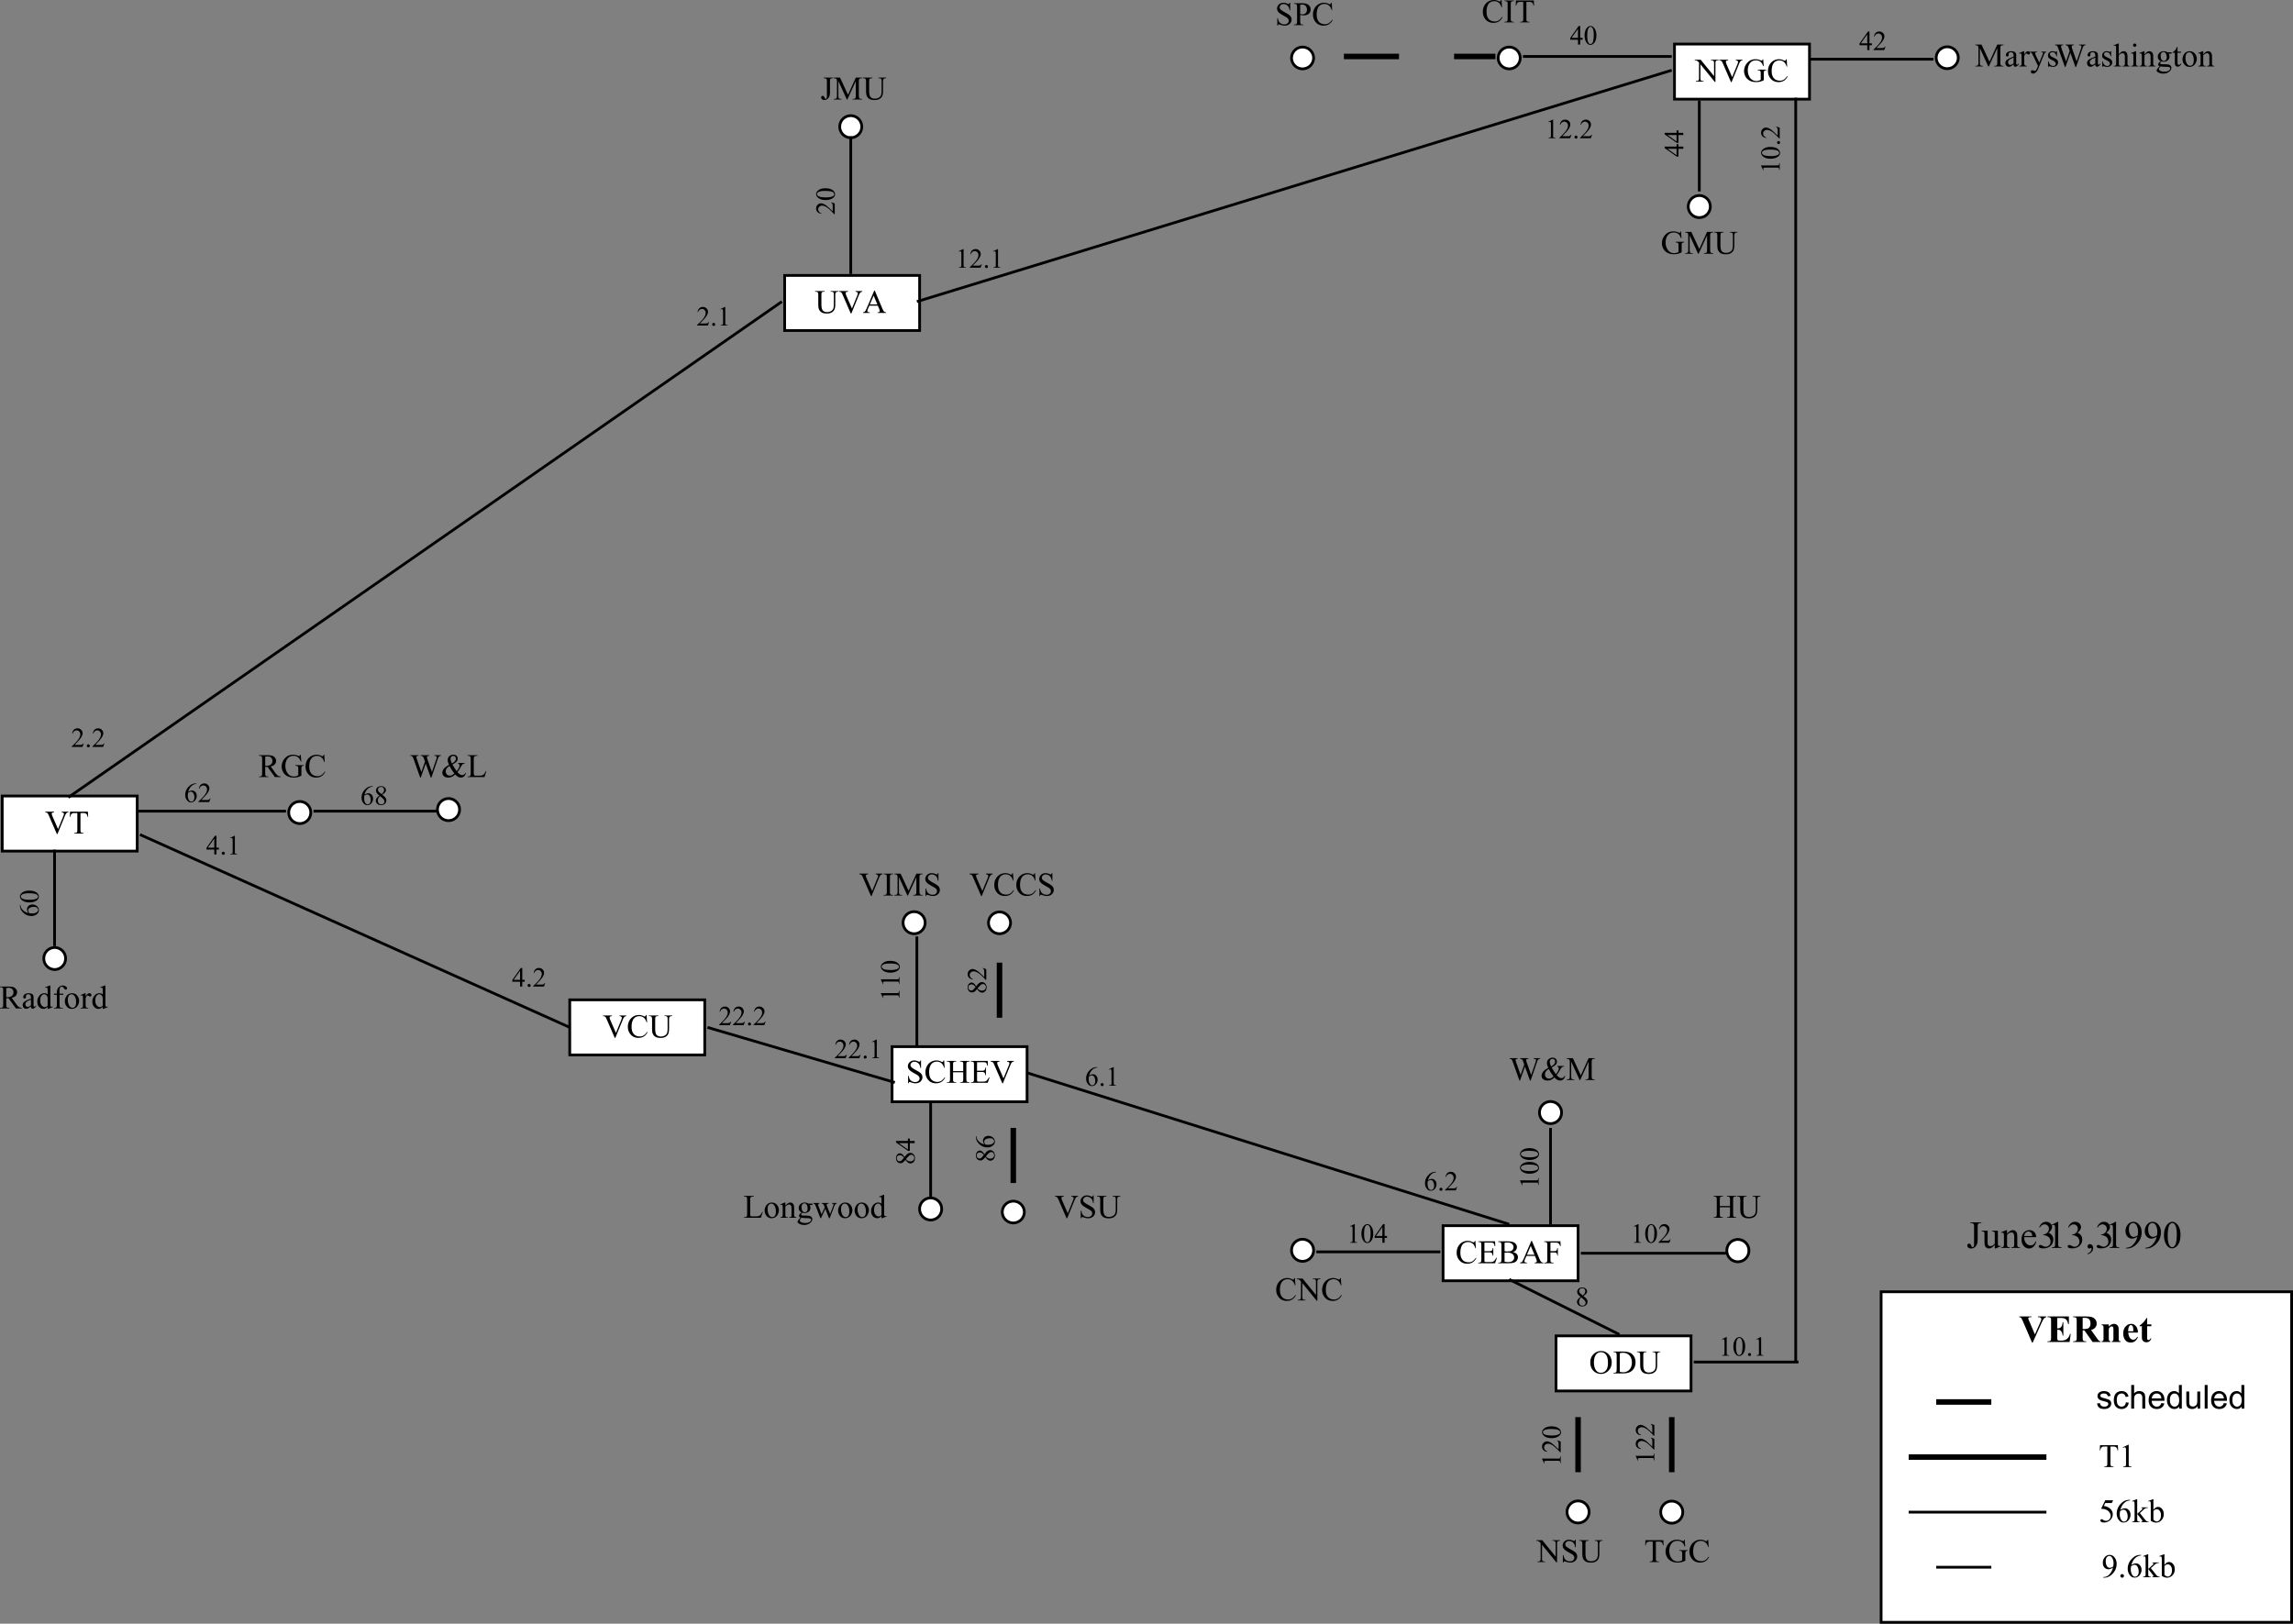 <svg xmlns="http://www.w3.org/2000/svg" xmlns:xlink="http://www.w3.org/1999/xlink" width="665.845" height="471.596"><rect width="100%" height="100%" fill="#808080" stroke="none"/><defs><path id="a" d="m5.781-6.5.14 2.156h-.14c-.199-.644-.48-1.11-.843-1.39-.356-.282-.782-.422-1.282-.422-.43 0-.812.11-1.156.328-.336.21-.602.547-.797 1.016-.187.468-.281 1.054-.281 1.75 0 .574.086 1.074.266 1.5.187.417.46.742.828.968.375.219.8.328 1.28.328.407 0 .767-.086 1.079-.265.32-.176.672-.524 1.047-1.047l.14.094C5.75-.922 5.38-.508 4.954-.25c-.43.258-.933.39-1.516.39C2.383.14 1.57-.25 1-1.03.562-1.601.344-2.285.344-3.078c0-.633.14-1.219.422-1.75a3.16 3.16 0 0 1 1.171-1.234c.5-.29 1.047-.438 1.641-.438.457 0 .91.117 1.36.344.132.062.226.093.28.093a.32.32 0 0 0 .22-.078.69.69 0 0 0 .171-.359Zm0 0"/><path id="b" d="M2-6v2.5h1.406c.352 0 .594-.05.719-.156.164-.145.258-.399.281-.766h.172v2.219h-.172c-.054-.313-.101-.508-.14-.594a.567.567 0 0 0-.282-.265c-.125-.063-.32-.094-.578-.094H2v2.094c0 .28.008.453.031.515a.386.386 0 0 0 .14.156c.063.032.18.047.36.047H3.61c.352 0 .614-.023.782-.078.164-.05.32-.148.468-.297.188-.187.383-.476.594-.875h.188L5.094 0H.204v-.172h.218a.871.871 0 0 0 .422-.11.382.382 0 0 0 .203-.218c.039-.102.062-.313.062-.625V-5.25c0-.395-.043-.64-.125-.734C.867-6.11.68-6.172.422-6.172H.203v-.187h4.89l.063 1.406h-.172c-.074-.344-.152-.578-.234-.703a.673.673 0 0 0-.344-.282C4.281-5.976 4.063-6 3.75-6Zm0 0"/><path id="c" d="M4.438-3.234c.437.093.765.242.984.437.3.293.453.649.453 1.063 0 .312-.102.617-.297.906-.2.293-.476.508-.828.64C4.406-.061 3.875 0 3.156 0h-3v-.172h.235c.27 0 .46-.082.578-.25.07-.113.11-.348.11-.703v-4.11c0-.382-.048-.628-.141-.734C.82-6.102.64-6.172.39-6.172H.156v-.187h2.75c.508 0 .922.043 1.235.125.468.105.82.304 1.062.593.25.282.375.61.375.985 0 .324-.101.61-.297.86-.187.25-.468.437-.843.562zM1.983-3.5c.114.023.243.043.391.063.145.011.305.015.484.015.457 0 .801-.047 1.032-.14.226-.102.398-.254.515-.454.125-.207.188-.43.188-.671 0-.375-.153-.692-.453-.954-.305-.257-.746-.39-1.329-.39-.304 0-.578.031-.828.093Zm0 3.047c.352.086.707.125 1.063.125.562 0 .988-.125 1.281-.375.3-.258.453-.578.453-.953 0-.25-.07-.489-.203-.719-.125-.227-.344-.406-.656-.531-.305-.133-.672-.203-1.11-.203-.199 0-.367.007-.5.015-.136 0-.246.012-.328.031zm0 0"/><path id="d" d="M4.39-2.125H1.939l-.438 1c-.105.25-.156.434-.156.547 0 .105.039.195.125.265.093.075.297.122.61.141V0h-2v-.172c.257-.05.429-.113.515-.187.156-.145.332-.446.531-.907L3.359-6.5h.157l2.218 5.281c.176.43.336.703.485.828.144.125.347.2.61.22V0H4.312v-.172c.25-.008.414-.05.5-.125.093-.07.14-.16.14-.266 0-.132-.058-.351-.172-.656zm-.124-.344L3.187-5.047 2.079-2.469Zm0 0"/><path id="e" d="M1.969-6v2.484h1.156c.258 0 .453-.054.578-.171.125-.114.207-.344.25-.688h.172v2.14h-.172c-.012-.238-.047-.413-.11-.53a.505.505 0 0 0-.25-.266c-.105-.063-.261-.094-.468-.094H1.969v2c0 .324.02.54.062.64a.48.48 0 0 0 .188.204.89.89 0 0 0 .437.11h.219V0H.156v-.172h.219c.258 0 .453-.078.578-.234.07-.094.11-.332.11-.719v-4.11c0-.312-.024-.519-.063-.624a.406.406 0 0 0-.188-.204.943.943 0 0 0-.437-.109H.156v-.187h4.719l.063 1.406H4.78c-.086-.3-.183-.52-.297-.656a.942.942 0 0 0-.39-.297C3.937-5.97 3.69-6 3.359-6Zm0 0"/><path id="f" d="M3.516-6.5c.82 0 1.535.313 2.14.938.602.625.907 1.406.907 2.343 0 .969-.31 1.774-.922 2.406-.606.637-1.34.954-2.204.954-.874 0-1.609-.305-2.203-.922-.593-.625-.89-1.43-.89-2.422 0-1.008.344-1.832 1.031-2.469.594-.55 1.305-.828 2.14-.828Zm-.094.344c-.574 0-1.031.215-1.375.64-.43.524-.64 1.29-.64 2.297 0 1.043.222 1.84.671 2.39.332.43.781.641 1.344.641A1.83 1.83 0 0 0 4.89-.875c.394-.469.593-1.207.593-2.219 0-1.082-.214-1.89-.64-2.422-.344-.425-.82-.64-1.422-.64Zm0 0"/><path id="g" d="M.156 0v-.172h.25c.27 0 .457-.086.563-.266.07-.093.11-.32.11-.687v-4.11c0-.394-.044-.64-.126-.734-.125-.133-.308-.203-.547-.203h-.25v-.187H2.75c.945 0 1.664.109 2.156.328.5.218.899.578 1.203 1.078.301.5.454 1.086.454 1.75 0 .875-.274 1.61-.813 2.203C5.156-.332 4.238 0 3 0Zm1.828-.453c.395.086.723.125.985.125.726 0 1.332-.254 1.812-.766.477-.508.719-1.195.719-2.062 0-.883-.242-1.578-.719-2.078C4.301-5.742 3.688-6 2.938-6c-.282 0-.602.047-.954.14Zm0 0"/><path id="h" d="M4.578-6.172v-.187h2.25v.187h-.234a.65.65 0 0 0-.578.313c-.075.093-.11.32-.11.671v2.579c0 .636-.062 1.132-.187 1.484-.125.344-.375.648-.75.906-.367.246-.867.375-1.5.375-.7 0-1.23-.12-1.594-.36a1.994 1.994 0 0 1-.75-.984C1.02-1.457.969-1.977.969-2.75v-2.484c0-.383-.055-.633-.156-.75-.106-.125-.278-.188-.516-.188h-.25v-.187h2.75v.187h-.25c-.262 0-.45.078-.563.234-.074.118-.109.352-.109.704v2.78c0 .243.02.524.063.845.05.312.132.562.25.75.113.18.28.324.5.437.226.117.503.172.828.172.414 0 .785-.086 1.109-.266.332-.187.555-.421.672-.703.125-.281.187-.758.187-1.437v-2.578c0-.395-.043-.641-.125-.735-.125-.133-.308-.203-.546-.203zm0 0"/><path id="i" d="M6.813-6.36v.188c-.231.031-.403.102-.516.203-.168.157-.313.39-.438.703L3.641.141h-.172L1.094-5.33c-.125-.28-.215-.452-.266-.515a.782.782 0 0 0-.281-.218 1.15 1.15 0 0 0-.469-.11v-.187h2.594v.187c-.293.024-.48.07-.563.14a.352.352 0 0 0-.125.282c0 .156.067.402.204.734l1.624 3.72 1.5-3.673c.145-.363.22-.617.22-.765 0-.082-.048-.164-.141-.25-.094-.082-.246-.145-.454-.188H4.86v-.187zm0 0"/><path id="j" d="m5.547-6.36.078 1.5h-.188c-.03-.257-.078-.445-.14-.562a.896.896 0 0 0-.39-.406c-.157-.082-.368-.125-.626-.125h-.89v4.86c0 .386.039.624.125.718.113.137.296.203.546.203h.22V0H1.593v-.172h.218c.27 0 .461-.082.579-.25.062-.094.093-.316.093-.672v-4.86H1.72c-.293 0-.5.024-.625.063a.892.892 0 0 0-.422.344c-.117.168-.184.399-.203.688H.297l.062-1.5zm0 0"/><path id="k" d="M-.125-6.36h1.719l3.89 4.766V-5.25c0-.395-.046-.64-.14-.734-.117-.125-.297-.188-.547-.188h-.219v-.187h2.219v.187h-.234c-.262 0-.45.078-.563.234-.074.106-.11.336-.11.688V.11h-.17L1.53-5.017v3.922c0 .387.04.625.125.719.125.137.313.203.563.203h.219V0H.217v-.172h.22c.28 0 .472-.082.578-.25.07-.094.109-.316.109-.672v-4.422c-.188-.218-.328-.359-.422-.421a1.515 1.515 0 0 0-.422-.204 1.994 1.994 0 0 0-.406-.03Zm0 0"/><path id="l" d="m5.89-6.5.157 2H5.89c-.168-.488-.383-.863-.641-1.125-.375-.363-.86-.547-1.453-.547-.813 0-1.434.324-1.86.969-.343.531-.515 1.172-.515 1.922 0 .605.113 1.156.344 1.656.238.5.546.871.921 1.11.376.23.766.343 1.172.343.227 0 .454-.023.672-.078.219-.063.43-.156.64-.281V-2.36c0-.32-.026-.532-.077-.625a.472.472 0 0 0-.235-.22c-.093-.05-.273-.077-.53-.077v-.188h2.468v.188h-.125c-.242 0-.406.078-.5.234-.063.117-.094.344-.094.688v1.937c-.355.2-.71.34-1.062.422-.344.094-.735.14-1.172.14C2.625.14 1.69-.25 1.047-1.03a3.206 3.206 0 0 1-.703-2.047c0-.563.129-1.098.39-1.61.32-.601.758-1.07 1.313-1.406.469-.27 1.02-.406 1.656-.406.227 0 .438.023.625.063.188.03.457.117.813.25.164.062.28.093.343.093a.187.187 0 0 0 .157-.078c.039-.062.066-.172.078-.328Zm0 0"/><path id="m" d="M.953-6.172v-.187h2.719v.187h-.219c-.262 0-.453.074-.578.219-.074.105-.11.344-.11.719v3.109c0 .48-.054.871-.156 1.172a1.79 1.79 0 0 1-.546.765c-.25.215-.56.329-.922.329C.848.14.617.066.453-.08c-.168-.144-.25-.312-.25-.5a.5.5 0 0 1 .11-.343.515.515 0 0 1 .359-.14c.101 0 .191.039.265.109.083.062.188.234.313.515.07.168.16.25.266.25.093 0 .175-.05.25-.156.07-.101.109-.285.109-.547v-4.343c0-.313-.023-.52-.063-.625-.03-.082-.101-.149-.203-.204a.917.917 0 0 0-.421-.109Zm0 0"/><path id="n" d="M3.922 0 1.469-5.344v4.25c0 .387.039.625.125.719.113.137.297.203.547.203h.234V0H.156v-.172h.235c.257 0 .445-.082.562-.25.07-.094.11-.316.11-.672V-5.25c0-.281-.032-.484-.094-.61-.043-.093-.125-.163-.25-.218-.117-.063-.305-.094-.563-.094v-.187h1.797l2.313 4.984L6.53-6.359h1.797v.187H8.11c-.273 0-.464.078-.578.234-.074.106-.11.336-.11.688v4.156c0 .387.048.625.141.719.114.137.297.203.547.203h.22V0H5.624v-.172h.234c.27 0 .457-.082.563-.25.07-.094.11-.316.11-.672v-4.25L4.077 0Zm0 0"/><path id="o" d="M2.953-.172V0H.234v-.172H.47c.258 0 .445-.078.562-.234.07-.094.11-.332.11-.719v-4.11c0-.312-.016-.519-.047-.624a.417.417 0 0 0-.203-.204.917.917 0 0 0-.422-.109H.234v-.187h2.72v.187h-.22c-.261 0-.449.074-.562.219-.086.105-.125.344-.125.719v4.109c0 .324.02.54.062.64a.462.462 0 0 0 .204.204.81.81 0 0 0 .421.11zm0 0"/><path id="p" d="M4.406-6.5v2.203H4.22c-.055-.426-.153-.766-.297-1.016a1.607 1.607 0 0 0-.625-.593 1.694 1.694 0 0 0-.828-.219 1.18 1.18 0 0 0-.813.297c-.21.2-.312.43-.312.687 0 .188.066.36.203.516.195.242.656.555 1.375.938.594.324 1 .574 1.219.75.218.167.382.367.5.593.113.23.171.469.171.719 0 .48-.187.898-.562 1.25-.367.344-.844.516-1.438.516-.18 0-.351-.012-.515-.032C2.203.086 2 .027 1.687-.062c-.304-.102-.492-.157-.562-.157a.274.274 0 0 0-.203.078C.879-.098.848-.004.828.141H.656v-2.172h.172c.082.46.192.804.328 1.031.145.219.36.406.64.563.282.148.587.218.923.218.394 0 .703-.101.922-.312.226-.207.343-.453.343-.735 0-.156-.043-.312-.125-.468a1.365 1.365 0 0 0-.406-.438c-.117-.094-.45-.289-1-.594-.543-.312-.93-.554-1.156-.734a2.193 2.193 0 0 1-.531-.61 1.491 1.491 0 0 1-.172-.718c0-.457.176-.848.531-1.172.352-.332.797-.5 1.328-.5.344 0 .703.086 1.078.25.176.086.301.125.375.125.082 0 .145-.023.188-.078.05-.05.093-.149.125-.297Zm0 0"/><path id="q" d="m5.5-1.75.156.031L5.11 0H.188v-.172h.25c.257 0 .445-.086.562-.266.07-.093.11-.32.11-.687v-4.11c0-.394-.048-.64-.141-.734-.117-.133-.293-.203-.531-.203h-.25v-.187h2.874v.187c-.335-.008-.57.024-.703.094a.56.56 0 0 0-.28.25C2.022-5.734 2-5.5 2-5.125v4c0 .262.023.438.078.531.04.063.098.11.172.14.082.032.328.048.734.048h.47c.476 0 .816-.035 1.015-.11A1.28 1.28 0 0 0 5-.89c.164-.187.332-.472.5-.859Zm0 0"/><path id="r" d="M2.406-4.422c.645 0 1.164.25 1.563.75.332.418.5.902.5 1.453 0 .375-.094.762-.282 1.156-.187.399-.445.696-.765.891a2.053 2.053 0 0 1-1.078.297c-.649 0-1.156-.254-1.531-.766a2.402 2.402 0 0 1-.485-1.468c0-.383.094-.77.281-1.157.196-.394.454-.687.766-.875a2.01 2.01 0 0 1 1.031-.28zm-.156.313a.95.95 0 0 0-.5.156c-.168.094-.305.265-.406.515-.106.243-.157.555-.157.938 0 .625.125 1.168.375 1.625.25.45.579.672.985.672.3 0 .55-.125.75-.375.195-.25.297-.676.297-1.281 0-.758-.168-1.36-.5-1.797-.219-.301-.5-.453-.844-.453Zm0 0"/><path id="s" d="M1.547-3.516c.508-.601.988-.906 1.437-.906.239 0 .442.063.61.188.164.117.3.308.406.578.063.187.094.476.094.86V-.97c0 .274.023.453.078.547a.327.327 0 0 0 .156.188c.082.043.223.062.422.062V0H2.625v-.172h.094c.195 0 .336-.023.422-.078a.49.49 0 0 0 .171-.281c.008-.04.016-.188.016-.438v-1.75c0-.394-.055-.68-.156-.86-.106-.175-.277-.265-.516-.265-.367 0-.734.203-1.11.61V-.97c0 .293.02.469.063.531a.39.39 0 0 0 .172.204c.07.043.227.062.469.062V0H.125v-.172h.094c.218 0 .363-.05.437-.156.082-.113.125-.328.125-.64v-1.595c0-.507-.015-.82-.047-.937-.023-.113-.058-.191-.109-.234a.27.27 0 0 0-.188-.063.865.865 0 0 0-.312.078L.062-3.89l1.282-.53h.203zm0 0"/><path id="t" d="M1.453-1.563c-.273-.125-.48-.3-.625-.53a1.458 1.458 0 0 1-.203-.766c0-.426.16-.79.484-1.094.32-.313.735-.469 1.235-.469.406 0 .758.102 1.062.297h.906c.133 0 .211.008.235.016a.13.13 0 0 1 .047.046c.02.024.031.07.031.141a.35.35 0 0 1-.031.172c0 .023-.016.04-.047.047H3.75c.176.23.266.523.266.875 0 .398-.157.742-.47 1.031-.304.281-.71.422-1.218.422-.21 0-.43-.031-.656-.094a1.21 1.21 0 0 0-.281.313.495.495 0 0 0-.063.218c0 .055.024.106.078.157.051.054.149.09.297.11.094.01.313.023.656.03.645.012 1.063.032 1.25.063.29.043.52.152.688.328.176.18.266.39.266.64 0 .352-.165.688-.485 1-.492.458-1.125.688-1.906.688-.606 0-1.117-.14-1.531-.422-.243-.156-.36-.32-.36-.484 0-.074.02-.149.063-.219C.394.836.504.676.672.47c.02-.031.176-.2.469-.5a1.998 1.998 0 0 1-.344-.266.387.387 0 0 1-.094-.266.78.78 0 0 1 .125-.375c.094-.144.3-.351.625-.625zm.813-2.625a.723.723 0 0 0-.579.282c-.156.18-.234.46-.234.844 0 .492.102.87.313 1.14a.76.76 0 0 0 .625.313.736.736 0 0 0 .578-.266c.156-.176.234-.457.234-.844 0-.5-.11-.89-.328-1.172a.748.748 0 0 0-.61-.296ZM1.406 0c-.148.156-.261.3-.343.438a.862.862 0 0 0-.11.39c0 .145.094.274.281.39.313.196.758.298 1.344.298.563 0 .973-.106 1.235-.313.269-.2.406-.406.406-.625a.341.341 0 0 0-.235-.344C3.828.16 3.504.117 3.016.11A17.27 17.27 0 0 1 1.406 0Zm0 0"/><path id="u" d="M.063-4.297h1.796v.172c-.168.023-.277.059-.328.11-.054.042-.078.105-.078.187 0 .094.024.215.078.36L2.453-1l.922-2.016-.234-.64c-.086-.188-.184-.313-.297-.375-.074-.051-.203-.082-.39-.094v-.172H4.5v.172c-.23.012-.39.055-.484.125-.063.055-.094.137-.094.25 0 .063.015.125.047.188l.969 2.468.906-2.375c.062-.176.093-.312.093-.406 0-.063-.03-.113-.093-.156-.063-.051-.184-.082-.36-.094v-.172h1.36v.172c-.274.043-.477.23-.61.563L4.813.124h-.204L3.547-2.609 2.297.125h-.172L.735-3.469c-.087-.226-.172-.383-.266-.469C.383-4.02.25-4.082.063-4.125Zm0 0"/><path id="v" d="M3.328-.484a2.2 2.2 0 0 1-.61.468 1.479 1.479 0 0 1-.64.141c-.469 0-.883-.191-1.234-.578C.488-.848.313-1.352.313-1.97c0-.613.19-1.176.578-1.687.394-.508.894-.766 1.5-.766.375 0 .687.121.937.36v-.797c0-.489-.012-.786-.031-.891-.024-.113-.059-.191-.11-.234A.318.318 0 0 0 3-6.047a.975.975 0 0 0-.328.078l-.063-.172 1.282-.515h.218v4.953c0 .5.008.808.032.922.02.117.054.195.109.234.05.043.113.063.188.063a.923.923 0 0 0 .328-.079l.046.172-1.265.516h-.219zm0-.329v-2.203a1.495 1.495 0 0 0-.172-.578.93.93 0 0 0-.375-.39.814.814 0 0 0-.437-.141c-.281 0-.528.121-.735.36-.293.324-.437.796-.437 1.421 0 .637.133 1.121.406 1.453.281.336.586.5.922.5.29 0 .566-.14.828-.421zm0 0"/><path id="w" d="M8.984-6.36v.188a.772.772 0 0 0-.406.094c-.105.055-.203.164-.297.328-.062.105-.164.367-.297.781L6.22.141h-.19L4.578-3.922 3.141.141h-.172L1.094-5.125a9.755 9.755 0 0 0-.282-.703.616.616 0 0 0-.25-.25c-.105-.063-.25-.094-.437-.094v-.187h2.36v.187h-.126a.61.61 0 0 0-.375.11.338.338 0 0 0-.125.265c0 .117.067.367.204.75l1.25 3.578L4.359-4.5l-.187-.547-.14-.422a1.99 1.99 0 0 0-.22-.406.594.594 0 0 0-.156-.156 1.129 1.129 0 0 0-.234-.125 2.286 2.286 0 0 0-.281-.016v-.187h2.468v.187h-.156c-.18 0-.308.04-.39.11a.368.368 0 0 0-.125.296c0 .168.07.45.218.844l1.219 3.453 1.203-3.5c.133-.394.203-.664.203-.812 0-.07-.023-.14-.062-.203a.325.325 0 0 0-.172-.125 1.51 1.51 0 0 0-.469-.063v-.187zm0 0"/><path id="x" d="M4.89-4.094h1.97v.172c-.274.024-.477.086-.61.188-.125.093-.328.39-.61.89-.273.5-.574.965-.906 1.39.27.325.516.556.735.688.218.125.437.188.656.188a.848.848 0 0 0 .547-.172c.156-.113.266-.285.328-.516l.172.125c-.117.438-.305.762-.563.97-.25.206-.546.312-.89.312a1.7 1.7 0 0 1-.782-.203c-.261-.133-.546-.368-.859-.704-.387.344-.734.586-1.047.72a2.677 2.677 0 0 1-1 .187C1.52.14 1.11.004.797-.266a1.262 1.262 0 0 1-.453-.984c0-.375.133-.75.406-1.125.281-.383.797-.773 1.547-1.172a6.019 6.019 0 0 1-.313-.797 2.372 2.372 0 0 1-.078-.61c0-.53.196-.937.594-1.218A1.73 1.73 0 0 1 3.547-6.5c.375 0 .676.11.906.328.238.219.36.492.36.813 0 .336-.118.625-.344.875-.23.25-.633.527-1.203.828.394.699.804 1.344 1.234 1.937.55-.656.828-1.207.828-1.656a.608.608 0 0 0-.14-.39c-.063-.083-.165-.133-.297-.157Zm-1.78.125c.382-.187.671-.394.859-.625.195-.238.297-.5.297-.781a.775.775 0 0 0-.22-.563.682.682 0 0 0-.515-.218c-.273 0-.476.093-.61.281a.948.948 0 0 0-.202.563c0 .148.023.32.078.515.05.188.156.465.312.828zm.718 2.922a39.905 39.905 0 0 1-.86-1.219 12.085 12.085 0 0 1-.515-.968c-.375.218-.656.46-.844.718-.187.25-.28.528-.28.829 0 .335.1.632.312.89.218.25.507.375.875.375.195 0 .382-.035.562-.11.188-.081.438-.253.75-.515zm0 0"/><path id="y" d="M1.969-3.406h2.953V-5.22c0-.32-.024-.535-.063-.64a.406.406 0 0 0-.187-.204.943.943 0 0 0-.438-.109h-.218v-.187h2.718v.187H6.5a.979.979 0 0 0-.422.094.459.459 0 0 0-.203.234c-.031.106-.047.313-.047.625v4.094c0 .324.02.54.063.64a.48.48 0 0 0 .187.204.85.85 0 0 0 .422.11h.234V0H4.016v-.172h.218c.258 0 .454-.078.579-.234.07-.094.109-.332.109-.719v-1.938H1.969v1.938c0 .324.02.54.062.64a.459.459 0 0 0 .203.204.85.85 0 0 0 .422.11h.235V0H.156v-.172h.235c.257 0 .445-.078.562-.234.082-.094.125-.332.125-.719v-4.094c0-.32-.023-.535-.062-.64a.415.415 0 0 0-.204-.204.917.917 0 0 0-.421-.109H.156v-.187h2.735v.187h-.235a.979.979 0 0 0-.422.094.44.44 0 0 0-.218.234c-.032.106-.047.313-.047.625zm0 0"/><path id="z" d="M6.484 0H4.781l-2.14-2.969c-.157.012-.29.016-.391.016h-.14a.774.774 0 0 0-.141-.016v1.844c0 .398.047.648.14.75.114.137.29.203.532.203h.25V0H.156v-.172h.25c.27 0 .461-.086.578-.266.063-.093.094-.32.094-.687v-4.11c0-.394-.043-.64-.125-.734-.125-.133-.308-.203-.547-.203h-.25v-.187h2.328c.664 0 1.16.054 1.485.156.32.094.594.277.812.547.227.261.344.574.344.937a1.5 1.5 0 0 1-.39 1.032c-.25.28-.641.48-1.173.593L4.86-1.266c.301.418.563.696.782.829.218.136.5.226.843.265zM1.97-3.266h.266c.6 0 1.054-.129 1.359-.39a1.24 1.24 0 0 0 .469-1c0-.395-.125-.719-.375-.969-.243-.25-.57-.375-.985-.375-.18 0-.422.031-.734.094Zm0 0"/><path id="A" d="M2.734-.625c-.437.344-.714.543-.828.594a1.235 1.235 0 0 1-.547.125.986.986 0 0 1-.734-.297C.437-.41.344-.68.344-1.016c0-.207.047-.39.14-.546.125-.208.344-.407.657-.594.32-.188.851-.414 1.593-.688v-.172c0-.425-.07-.718-.203-.875-.136-.156-.336-.234-.594-.234a.679.679 0 0 0-.468.156c-.125.106-.188.227-.188.36l.016.28a.49.49 0 0 1-.11.329.38.38 0 0 1-.28.11A.402.402 0 0 1 .608-3C.535-3.082.5-3.195.5-3.344c0-.27.133-.515.406-.734.281-.227.672-.344 1.172-.344.375 0 .688.07.938.203a.928.928 0 0 1 .406.453c.05.137.078.407.078.813v1.469c0 .406.004.656.016.75.02.093.046.156.078.187a.22.22 0 0 0 .14.047.26.26 0 0 0 .125-.031c.063-.04.188-.156.375-.344v.25c-.343.469-.68.703-1 .703a.489.489 0 0 1-.375-.156c-.086-.102-.125-.285-.125-.547zm0-.297v-1.64c-.468.187-.777.324-.921.406-.243.136-.418.281-.532.437a.814.814 0 0 0-.156.485c0 .218.066.406.203.562.133.149.29.219.469.219.238 0 .55-.156.937-.469zm0 0"/><path id="B" d="M1.984-3.953v2.812c0 .407.04.664.125.766.114.137.27.203.47.203h.374V0H.391v-.172h.203a.659.659 0 0 0 .344-.094.439.439 0 0 0 .203-.25c.039-.101.062-.312.062-.625v-2.812H.375v-.344h.828v-.281c0-.426.067-.785.203-1.078.133-.301.344-.54.625-.719.29-.188.614-.281.969-.281.32 0 .617.11.89.328.188.137.282.293.282.469a.376.376 0 0 1-.125.265.368.368 0 0 1-.266.125.419.419 0 0 1-.234-.078c-.074-.05-.168-.16-.281-.328-.118-.176-.22-.29-.313-.344a.635.635 0 0 0-.328-.093.579.579 0 0 0-.375.125.611.611 0 0 0-.203.343c-.043.157-.063.574-.063 1.25v.297h1.094v.344zm0 0"/><path id="C" d="M1.563-4.422v.969c.351-.645.718-.969 1.093-.969.176 0 .317.055.422.156.113.106.172.23.172.375a.404.404 0 0 1-.125.297.352.352 0 0 1-.281.125c-.117 0-.242-.05-.375-.156-.137-.102-.235-.156-.297-.156-.055 0-.117.031-.188.094-.136.124-.277.335-.421.624V-1c0 .242.023.418.078.531a.514.514 0 0 0 .218.219c.102.055.254.078.454.078V0H.108v-.172c.22 0 .38-.031.485-.094a.4.4 0 0 0 .172-.25C.773-.566.78-.719.78-.969v-1.656c0-.5-.011-.797-.031-.89a.374.374 0 0 0-.11-.204.287.287 0 0 0-.203-.078.9.9 0 0 0-.328.078L.063-3.89l1.296-.53Zm0 0"/><path id="D" d="M.063-4.297h2v.172h-.11c-.137 0-.242.031-.312.094a.292.292 0 0 0-.11.234c0 .125.051.293.157.5l1.046 2.172.97-2.375a.993.993 0 0 0 .077-.375c0-.063-.011-.102-.031-.125a.34.34 0 0 0-.125-.094.92.92 0 0 0-.281-.031v-.172h1.39v.172a.797.797 0 0 0-.265.094.618.618 0 0 0-.203.203 1.878 1.878 0 0 0-.157.36L2.36.811c-.168.415-.39.727-.671.938-.274.219-.532.328-.782.328a.616.616 0 0 1-.453-.172.471.471 0 0 1-.172-.36.43.43 0 0 1 .125-.327c.082-.074.203-.11.36-.11.093 0 .234.036.421.11.125.039.204.062.235.062.094 0 .191-.047.297-.14.113-.094.226-.282.343-.563l.297-.75L.813-3.406a2.682 2.682 0 0 0-.22-.36.753.753 0 0 0-.187-.218 1.182 1.182 0 0 0-.344-.141Zm0 0"/><path id="E" d="M3.078-4.422v1.469h-.156c-.125-.457-.281-.77-.469-.938-.18-.164-.414-.25-.703-.25a.797.797 0 0 0-.531.172c-.137.117-.203.246-.203.39 0 .169.05.313.156.438.094.137.289.278.594.422l.671.328c.633.305.954.711.954 1.22 0 .398-.149.714-.438.952a1.573 1.573 0 0 1-.984.344 3.39 3.39 0 0 1-.907-.14.932.932 0 0 0-.25-.048C.739-.063.68-.02.641.064H.484V-1.47h.157c.082.438.25.774.5 1 .25.219.523.328.828.328A.754.754 0 0 0 2.5-.328a.645.645 0 0 0 .203-.469.706.706 0 0 0-.234-.531c-.149-.156-.45-.344-.906-.563-.45-.226-.747-.43-.891-.609-.137-.176-.203-.398-.203-.672 0-.351.117-.648.36-.89.237-.239.55-.36.937-.36.175 0 .382.04.625.11.156.054.257.078.312.078.05 0 .086-.008.11-.032a.787.787 0 0 0 .109-.156zm0 0"/><path id="F" d="M1.563-6.656v3.14c.343-.382.613-.629.812-.734A1.29 1.29 0 0 1 3-4.422c.238 0 .445.07.625.203.176.137.305.352.39.64.051.2.079.563.079 1.095V-.97c0 .274.023.461.078.563a.335.335 0 0 0 .156.172c.07.043.207.062.406.062V0H2.625v-.172h.094c.207 0 .347-.023.422-.078a.49.49 0 0 0 .171-.281 3.9 3.9 0 0 0 .016-.438v-1.515c0-.47-.027-.774-.078-.922a.699.699 0 0 0-.234-.328.687.687 0 0 0-.391-.11c-.148 0-.305.043-.469.125-.168.074-.367.235-.594.485V-.97c0 .293.016.477.047.547a.393.393 0 0 0 .172.188c.094.043.25.062.469.062V0H.125v-.172c.188 0 .336-.023.453-.078a.289.289 0 0 0 .14-.172c.04-.094.063-.273.063-.547v-3.89c0-.489-.011-.786-.031-.891-.023-.113-.059-.191-.11-.234a.34.34 0 0 0-.203-.063 1.13 1.13 0 0 0-.312.078L.062-6.14l1.282-.515Zm0 0"/><path id="G" d="M1.39-6.656a.43.43 0 0 1 .329.14.43.43 0 0 1 .14.329c0 .136-.046.25-.14.343a.426.426 0 0 1-.328.14.466.466 0 0 1-.344-.14.466.466 0 0 1-.14-.343c0-.133.046-.243.14-.329a.466.466 0 0 1 .344-.14zm.391 2.234v3.453c0 .274.016.453.047.547.04.086.098.149.172.188.082.043.227.062.438.062V0H.344v-.172c.207 0 .347-.02.422-.062.07-.04.129-.11.171-.203C.978-.531 1-.708 1-.97v-1.656c0-.469-.016-.77-.047-.906a.374.374 0 0 0-.11-.203.25.25 0 0 0-.171-.063.9.9 0 0 0-.328.078L.28-3.89l1.297-.53zm0 0"/><path id="H" d="M1.547-5.703v1.406h1v.328h-1v2.781c0 .282.035.477.11.579.081.093.187.14.312.14a.533.533 0 0 0 .297-.094.687.687 0 0 0 .234-.296h.172c-.106.312-.258.546-.453.703-.2.148-.406.218-.625.218a.893.893 0 0 1-.422-.109.784.784 0 0 1-.313-.344C.797-.535.766-.766.766-1.078v-2.89H.094v-.157c.164-.063.336-.176.515-.344.188-.164.348-.36.485-.578.07-.125.176-.344.312-.656zm0 0"/><path id="I" d="M1.969-2.969v1.844c0 .398.039.648.125.75.125.137.304.203.547.203h.234V0H.156v-.172h.235c.27 0 .46-.086.578-.266.062-.093.094-.32.094-.687v-4.11c0-.394-.043-.64-.125-.734C.82-6.102.64-6.172.39-6.172H.156v-.187h2.328c.57 0 1.02.062 1.344.187.332.117.61.313.828.594.227.273.344.601.344.984 0 .524-.172.946-.516 1.266-.343.324-.828.484-1.453.484a5.275 5.275 0 0 1-1.063-.125zm0-.265c.164.03.312.058.437.078.125.011.235.015.328.015.32 0 .602-.125.844-.375.238-.257.36-.586.36-.984 0-.27-.06-.523-.172-.766a1.191 1.191 0 0 0-.485-.53 1.463 1.463 0 0 0-.703-.173c-.156 0-.36.028-.61.078zm0 0"/><path id="T" d="m1.125-5.734 1.547-.75h.156v5.359c0 .367.008.59.031.672a.377.377 0 0 0 .188.203c.094.043.285.07.578.078V0h-2.39v-.172c.3-.008.492-.035.577-.078A.328.328 0 0 0 2-.422c.031-.082.047-.316.047-.703v-3.422c0-.457-.016-.754-.047-.89-.023-.102-.063-.176-.125-.22a.287.287 0 0 0-.203-.077c-.117 0-.277.054-.484.156zm0 0"/><path id="U" d="m4.172-6.36-.375.798H1.89l-.422.859c.832.125 1.488.433 1.968.922.415.43.626.93.626 1.5 0 .336-.07.648-.204.937a2.451 2.451 0 0 1-.515.719c-.211.2-.438.36-.688.484-.355.164-.726.25-1.11.25C1.173.11.896.043.72-.078.539-.211.453-.36.453-.516c0-.082.035-.156.11-.218.07-.07.164-.11.28-.11.071 0 .141.016.204.047.062.024.164.086.312.188.239.156.477.234.72.234.362 0 .679-.133.952-.406a1.38 1.38 0 0 0 .422-1.016c0-.383-.125-.742-.375-1.078-.242-.332-.578-.586-1.015-.766-.344-.132-.81-.218-1.391-.25L1.89-6.359zm0 0"/><path id="V" d="M4.297-6.484v.171c-.406.043-.742.125-1 .25a2.989 2.989 0 0 0-.781.563c-.25.25-.461.531-.625.844a5.14 5.14 0 0 0-.422 1.11c.445-.313.894-.47 1.343-.47.438 0 .813.18 1.126.532.32.355.484.804.484 1.343 0 .532-.164 1.016-.484 1.454-.387.53-.899.796-1.532.796a1.57 1.57 0 0 1-1.11-.421C.703-.875.406-1.598.406-2.484c0-.57.114-1.114.344-1.625.227-.508.55-.961.969-1.36.426-.406.832-.676 1.218-.812a3.453 3.453 0 0 1 1.094-.203ZM1.39-3.204a7.2 7.2 0 0 0-.094 1.017c0 .304.055.632.172.984.113.355.281.633.5.828a.802.802 0 0 0 .578.219c.27 0 .508-.125.719-.375.218-.258.328-.625.328-1.094 0-.54-.11-1.004-.328-1.39-.211-.395-.508-.594-.891-.594-.125 0-.258.027-.39.078a4.008 4.008 0 0 0-.594.328zm0 0"/><path id="W" d="M1.563-6.656v4.265l1.093-1c.227-.207.364-.343.406-.406a.2.2 0 0 0-.046-.265c-.043-.04-.125-.067-.25-.079v-.156H4.64v.156a2.02 2.02 0 0 0-.657.125c-.168.063-.351.188-.546.375l-1.11 1.016 1.11 1.39c.3.387.503.633.609.735.156.148.289.242.406.281.07.032.207.047.406.047V0H2.766v-.172c.125 0 .207-.016.25-.047a.172.172 0 0 0 .062-.14c0-.07-.062-.188-.187-.344L1.562-2.391v1.422c0 .281.02.469.063.563.04.086.098.148.172.187.07.032.226.047.469.047V0H.078v-.172c.219 0 .383-.023.5-.078a.293.293 0 0 0 .14-.156c.052-.102.08-.281.08-.531v-3.907c0-.5-.016-.8-.047-.906-.023-.113-.059-.191-.11-.234a.27.27 0 0 0-.187-.063.973.973 0 0 0-.297.078L.078-6.14l1.281-.515Zm0 0"/><path id="X" d="M1.469-3.547c.414-.582.863-.875 1.343-.875.446 0 .833.195 1.157.578.332.375.5.887.5 1.531 0 .762-.258 1.376-.766 1.844-.437.399-.922.594-1.453.594A2.53 2.53 0 0 1 1.484 0a3.848 3.848 0 0 1-.78-.406V-4.86c0-.489-.016-.786-.048-.891-.023-.113-.058-.191-.11-.234a.25.25 0 0 0-.171-.063.9.9 0 0 0-.328.078l-.063-.172 1.282-.515h.203Zm0 .297v2.563c.164.156.332.277.5.359.164.086.336.125.515.125.29 0 .555-.156.797-.469.25-.312.375-.77.375-1.375 0-.539-.125-.957-.375-1.25-.242-.3-.515-.453-.828-.453-.168 0-.336.043-.5.125a2.218 2.218 0 0 0-.484.375zm0 0"/><path id="Y" d="M.5.125v-.172a2.48 2.48 0 0 0 1.14-.266c.352-.187.692-.507 1.016-.968a4.26 4.26 0 0 0 .672-1.5c-.492.312-.933.469-1.328.469-.45 0-.836-.172-1.156-.516-.313-.344-.469-.8-.469-1.375 0-.563.16-1.055.484-1.484.383-.532.883-.797 1.5-.797.52 0 .97.214 1.344.64.457.543.688 1.203.688 1.985 0 .71-.18 1.37-.532 1.984A4.434 4.434 0 0 1 2.422-.359 3.033 3.033 0 0 1 .766.125Zm2.906-3.266c.063-.406.094-.726.094-.968a3.48 3.48 0 0 0-.156-.97c-.106-.35-.25-.624-.438-.812a.885.885 0 0 0-.64-.28c-.282 0-.528.124-.735.374-.21.25-.312.621-.312 1.11 0 .656.133 1.171.406 1.546.207.274.457.407.75.407.145 0 .316-.036.516-.11a1.68 1.68 0 0 0 .515-.297zm0 0"/><path id="Z" d="M1.203-.906c.145 0 .266.054.36.156a.513.513 0 0 1 0 .734.489.489 0 0 1-.36.141.532.532 0 0 1-.375-.14.498.498 0 0 1-.156-.376.46.46 0 0 1 .156-.359.513.513 0 0 1 .375-.156zm0 0"/><path id="J" d="M3.719-1.953v.547h-.703V0h-.641v-1.406H.125v-.5l2.453-3.5h.438v3.453zm-1.344 0v-2.625L.515-1.953zm0 0"/><path id="K" d="M1-.766c.125 0 .227.047.313.141a.417.417 0 0 1 .125.297A.427.427 0 0 1 1 .109a.46.46 0 0 1-.313-.125.412.412 0 0 1-.125-.312c0-.125.04-.227.125-.313A.46.46 0 0 1 1-.766zm0 0"/><path id="L" d="m.938-4.781 1.296-.625h.125v4.468c0 .305.008.493.032.563a.335.335 0 0 0 .156.172c.082.031.242.055.484.062V0h-2v-.14c.25-.008.41-.032.485-.063a.376.376 0 0 0 .156-.156c.031-.063.047-.254.047-.579v-2.859c0-.383-.016-.629-.047-.734a.37.37 0 0 0-.11-.188.225.225 0 0 0-.156-.062c-.105 0-.242.043-.406.125zm0 0"/><path id="M" d="M3.672-1.016 3.297 0H.172v-.14c.914-.844 1.562-1.532 1.937-2.063.375-.531.563-1.016.563-1.453 0-.332-.106-.61-.313-.828a.957.957 0 0 0-.734-.329c-.262 0-.496.079-.703.235-.2.148-.352.371-.453.672h-.14c.062-.489.226-.86.5-1.11.269-.257.609-.39 1.015-.39.426 0 .781.14 1.062.422.29.273.438.593.438.968 0 .274-.063.54-.188.797-.187.43-.5.875-.937 1.344C1.57-1.165 1.164-.738 1-.594h1.39c.282 0 .477-.008.594-.031a.698.698 0 0 0 .297-.125.865.865 0 0 0 .25-.266zm0 0"/><path id="ah" d="M3.594-5.406v.14a2.57 2.57 0 0 0-.844.204 2.441 2.441 0 0 0-.656.484c-.211.21-.387.445-.531.703-.137.25-.25.559-.344.922.375-.258.754-.39 1.14-.39.352 0 .66.148.922.437.27.293.406.668.406 1.125 0 .437-.132.84-.39 1.203-.324.45-.75.672-1.281.672-.368 0-.672-.117-.922-.36-.5-.468-.75-1.07-.75-1.812 0-.477.094-.93.281-1.36.195-.425.469-.8.813-1.124.351-.333.69-.555 1.015-.672a2.74 2.74 0 0 1 .906-.172zM1.156-2.672a7.355 7.355 0 0 0-.062.844c0 .25.039.527.125.828.093.293.234.523.422.688a.685.685 0 0 0 .484.187c.227 0 .43-.102.61-.313C2.91-.655 3-.96 3-1.359c0-.446-.09-.832-.266-1.157-.18-.32-.43-.484-.75-.484a.995.995 0 0 0-.328.063 3.275 3.275 0 0 0-.5.265zm0 0"/><path id="ai" d="M1.531-2.672C1.113-3.016.844-3.289.72-3.5a1.283 1.283 0 0 1-.172-.64c0-.344.129-.641.39-.891.27-.25.625-.375 1.063-.375.426 0 .77.117 1.031.343.258.231.39.497.39.797 0 .2-.073.403-.218.61-.137.199-.43.437-.875.719.457.355.766.636.922.843.195.262.297.54.297.828 0 .375-.149.7-.438.97-.28.26-.652.39-1.109.39-.5 0-.89-.157-1.172-.469C.598-.633.484-.91.484-1.203c0-.238.079-.473.235-.703.156-.227.426-.485.812-.766zm.625-.422c.313-.281.508-.5.594-.656.082-.164.125-.352.125-.563 0-.269-.078-.484-.234-.64-.157-.156-.368-.234-.625-.234-.274 0-.493.078-.657.234a.725.725 0 0 0-.25.547.95.95 0 0 0 .094.406c.07.137.176.262.313.375zm-.437.578c-.219.18-.383.375-.485.594a1.515 1.515 0 0 0-.156.688c0 .343.094.617.281.812.188.2.422.297.704.297.28 0 .503-.078.671-.234a.768.768 0 0 0 .25-.579.91.91 0 0 0-.14-.5c-.188-.28-.563-.64-1.125-1.078zm0 0"/><path id="aj" d="M.297-2.625c0-.602.086-1.117.266-1.547.187-.437.43-.766.734-.984.226-.164.469-.25.719-.25.406 0 .77.21 1.093.625.407.511.61 1.203.61 2.078 0 .617-.09 1.14-.266 1.578-.18.43-.406.742-.687.938-.274.187-.532.28-.782.28-.511 0-.933-.296-1.265-.89C.438-1.305.297-1.914.297-2.625Zm.766.11c0 .73.085 1.324.265 1.78.145.387.363.579.656.579.145 0 .29-.063.438-.188.156-.125.27-.336.344-.64.125-.446.187-1.079.187-1.891 0-.602-.062-1.11-.187-1.516-.094-.289-.215-.5-.36-.625a.608.608 0 0 0-.39-.14c-.18 0-.336.086-.47.25-.187.21-.32.547-.39 1.015a10.29 10.29 0 0 0-.093 1.375zm0 0"/><path id="N" d="M7.969-7.422v.203c-.262.043-.5.188-.719.438-.148.18-.375.605-.688 1.281L4.017.172h-.188L1.297-5.734C.984-6.441.773-6.86.672-6.984.566-7.11.375-7.188.094-7.22v-.203H3.64v.203h-.125c-.313 0-.532.043-.657.125a.259.259 0 0 0-.125.235c0 .074.016.156.047.25.031.086.13.32.297.703l1.578 3.703L6.125-5.5c.176-.395.285-.66.328-.797.04-.133.063-.25.063-.344a.489.489 0 0 0-.094-.296.605.605 0 0 0-.25-.188 1.726 1.726 0 0 0-.625-.094v-.203zm0 0"/><path id="O" d="M3.047-6.984v3.015h.156c.469 0 .805-.144 1.016-.437.218-.301.351-.739.406-1.313h.203v3.875h-.203c-.043-.414-.137-.758-.281-1.031-.137-.27-.297-.453-.485-.547-.187-.094-.46-.14-.812-.14v2.093c0 .407.015.657.047.75a.53.53 0 0 0 .203.235c.094.054.25.078.469.078h.437c.688 0 1.238-.16 1.656-.485.426-.32.727-.812.907-1.468h.203L6.64 0H.219v-.203h.25c.219 0 .39-.035.515-.11a.522.522 0 0 0 .22-.265c.038-.094.062-.32.062-.688v-4.89c0-.332-.012-.535-.032-.61a.529.529 0 0 0-.187-.296 1.001 1.001 0 0 0-.578-.157h-.25v-.203h6.218v2.203H6.22c-.106-.539-.258-.926-.453-1.156-.188-.238-.454-.41-.797-.516-.211-.062-.594-.093-1.157-.093Zm0 0"/><path id="P" d="M2.969-3.375v2.078c0 .399.023.649.078.75.05.106.14.188.265.25.126.063.352.094.688.094V0H.203v-.203c.344 0 .578-.031.703-.094a.486.486 0 0 0 .25-.25c.051-.101.078-.351.078-.75v-4.812c0-.407-.027-.66-.078-.766a.5.5 0 0 0-.25-.25c-.125-.063-.36-.094-.703-.094v-.203h3.453c.895 0 1.551.063 1.969.188a2 2 0 0 1 1.016.687c.257.336.39.727.39 1.172 0 .555-.199 1.008-.593 1.36-.25.23-.602.402-1.047.515L7.17-1c.227.324.395.527.5.61.145.117.317.18.516.187V0H5.86L3.47-3.375Zm0-3.64v3.25h.312c.508 0 .89-.047 1.14-.141.25-.094.446-.258.595-.5.144-.25.218-.567.218-.953 0-.563-.136-.977-.406-1.25-.262-.27-.683-.407-1.266-.407Zm0 0"/><path id="Q" d="M2.469-5.11v.657c.258-.281.508-.484.75-.61.238-.132.5-.203.781-.203.332 0 .61.094.828.282.219.18.363.402.438.671.05.211.078.61.078 1.204v2c0 .386.035.632.11.734.07.094.222.152.452.172V0H3.313v-.203c.195-.02.335-.098.421-.234.051-.094.079-.317.079-.672v-2.282c0-.414-.016-.675-.047-.78a.488.488 0 0 0-.172-.266.376.376 0 0 0-.25-.094c-.313 0-.606.226-.875.672v2.75c0 .375.035.617.11.718.07.106.202.168.39.188V0H.39v-.203c.208-.02.36-.087.454-.203.062-.082.094-.317.094-.703V-4c0-.383-.04-.625-.11-.719C.754-4.82.61-4.883.391-4.906v-.203zm0 0"/><path id="R" d="M4.703-2.734H1.906c.032.68.207 1.214.532 1.609.257.305.566.453.921.453.22 0 .414-.062.594-.187.176-.125.367-.344.578-.657l.172.11c-.273.574-.578.98-.922 1.218a2.016 2.016 0 0 1-1.156.344c-.762 0-1.336-.289-1.719-.875-.312-.469-.469-1.05-.469-1.75C.438-3.32.664-4 1.125-4.5c.457-.508 1-.766 1.625-.766.508 0 .957.215 1.344.641.383.418.586 1.047.61 1.89zM3.36-3.11c0-.582-.03-.985-.093-1.204a1.02 1.02 0 0 0-.297-.5.474.474 0 0 0-.313-.093c-.187 0-.34.09-.453.265-.219.336-.328.782-.328 1.344v.188zm0 0"/><path id="S" d="M2.406-6.984v1.875h1.219v.53H2.406v3.157c0 .305.008.496.031.578a.405.405 0 0 0 .157.203c.07.055.133.079.187.079.239 0 .461-.176.672-.532l.172.11C3.32-.274 2.844.078 2.187.078c-.324 0-.601-.086-.828-.266-.23-.187-.37-.39-.421-.609-.043-.125-.063-.46-.063-1.015v-2.766H.203v-.188A7.07 7.07 0 0 0 1.375-5.78c.32-.364.602-.766.844-1.203Zm0 0"/><path id="aa" d="m.297-1.484.828-.125c.05.336.18.59.39.765.22.18.52.266.907.266.383 0 .672-.078.86-.235a.71.71 0 0 0 .28-.562.532.532 0 0 0-.25-.453c-.117-.07-.402-.164-.859-.281-.625-.157-1.058-.29-1.297-.407a1.271 1.271 0 0 1-.531-.468 1.225 1.225 0 0 1-.188-.672c0-.219.047-.422.141-.61A1.35 1.35 0 0 1 1-4.734a1.59 1.59 0 0 1 .531-.25c.227-.07.473-.11.735-.11.394 0 .738.059 1.03.172.29.117.505.274.642.469.144.187.242.445.296.766l-.812.109c-.043-.258-.156-.457-.344-.594-.18-.144-.43-.219-.75-.219-.387 0-.664.063-.828.188-.168.125-.25.277-.25.453 0 .105.035.203.11.297a.713.713 0 0 0 .312.219c.082.03.332.105.75.218.594.157 1.008.29 1.25.391.238.105.422.258.547.453.133.188.203.422.203.703 0 .282-.086.547-.25.797a1.49 1.49 0 0 1-.703.578A2.661 2.661 0 0 1 2.422.11c-.649 0-1.14-.13-1.485-.39C.603-.551.391-.953.297-1.484Zm0 0"/><path id="ab" d="m3.875-1.828.828.11c-.086.573-.312 1.023-.687 1.343-.375.324-.836.484-1.375.484-.688 0-1.243-.218-1.657-.656C.578-.992.375-1.633.375-2.469c0-.539.086-1.008.266-1.406.175-.406.445-.707.812-.906a2.356 2.356 0 0 1 1.188-.313c.539 0 .984.14 1.328.422.344.274.562.656.656 1.156l-.813.125c-.085-.332-.226-.582-.421-.75-.2-.164-.438-.25-.72-.25a1.34 1.34 0 0 0-1.046.454c-.262.304-.39.789-.39 1.453 0 .668.128 1.152.39 1.453a1.25 1.25 0 0 0 1 .453c.332 0 .61-.098.828-.297.227-.207.367-.523.422-.953Zm0 0"/><path id="ac" d="M.625 0v-6.875h.844v2.469a1.897 1.897 0 0 1 1.5-.688 2 2 0 0 1 .953.219c.27.148.46.352.578.61.125.25.188.62.188 1.109V0h-.844v-3.156c0-.414-.094-.719-.281-.906-.18-.196-.434-.297-.766-.297-.25 0-.492.07-.719.203a1.07 1.07 0 0 0-.469.515c-.093.22-.14.528-.14.922V0Zm0 0"/><path id="ad" d="m4.031-1.61.875.11c-.136.512-.39.906-.765 1.188-.368.28-.84.421-1.422.421-.73 0-1.309-.222-1.735-.671-.43-.446-.64-1.07-.64-1.875 0-.844.21-1.493.64-1.954.438-.468 1-.703 1.688-.703.664 0 1.207.23 1.625.688.426.449.64 1.086.64 1.906v.234H1.22c.031.543.187.961.468 1.25.282.293.625.438 1.032.438.312 0 .578-.078.797-.235.218-.164.39-.43.515-.796zM1.266-2.968h2.78c-.042-.414-.148-.726-.312-.937a1.317 1.317 0 0 0-1.046-.485c-.387 0-.715.133-.985.391-.262.262-.406.605-.437 1.031zm0 0"/><path id="ae" d="M3.86 0v-.625c-.313.492-.778.734-1.391.734a1.934 1.934 0 0 1-1.094-.328 2.19 2.19 0 0 1-.781-.906c-.18-.395-.266-.848-.266-1.36 0-.5.082-.945.25-1.343a2 2 0 0 1 .735-.938 2 2 0 0 1 1.125-.328c.289 0 .55.07.78.203.239.125.43.29.579.485v-2.469h.844V0ZM1.187-2.484c0 .636.132 1.117.406 1.437.27.313.586.469.953.469.363 0 .676-.149.937-.453.258-.301.391-.758.391-1.375 0-.688-.133-1.188-.39-1.5-.262-.32-.587-.485-.97-.485-.374 0-.695.157-.953.47-.25.304-.375.78-.375 1.437zm0 0"/><path id="af" d="M3.89 0v-.734c-.386.562-.913.843-1.578.843a2.24 2.24 0 0 1-.828-.156C1.234-.16 1.047-.3.922-.469a1.49 1.49 0 0 1-.25-.64c-.043-.164-.063-.426-.063-.782v-3.078h.844v2.75c0 .438.02.735.063.89.05.22.16.4.328.532.176.125.39.188.64.188s.485-.063.704-.188a1.06 1.06 0 0 0 .468-.531c.094-.227.14-.555.14-.984V-4.97h.845V0Zm0 0"/><path id="ag" d="M.61 0v-6.875h.843V0Zm0 0"/><path id="ak" d="M-5.406-3.594h.14c.032.344.102.625.204.844.105.219.265.438.484.656.21.211.445.387.703.531.25.137.559.25.922.344-.258-.375-.39-.754-.39-1.14 0-.352.148-.66.437-.922.293-.27.668-.406 1.125-.406.437 0 .84.132 1.203.39.45.324.672.75.672 1.281 0 .368-.117.672-.36.922-.468.5-1.07.75-1.812.75-.477 0-.93-.094-1.36-.281a3.604 3.604 0 0 1-1.124-.813c-.333-.351-.555-.69-.672-1.015a2.74 2.74 0 0 1-.172-.906zm2.734 2.438c.356.043.637.062.844.062.25 0 .527-.039.828-.125.293-.093.523-.234.688-.422a.685.685 0 0 0 .187-.484c0-.227-.102-.43-.313-.61C-.655-2.91-.96-3-1.359-3c-.446 0-.832.09-1.157.266-.32.18-.484.43-.484.75 0 .105.023.214.063.328.042.117.132.281.265.5zm0 0"/><path id="al" d="M-2.625-.297c-.602 0-1.117-.086-1.547-.266-.437-.187-.766-.43-.984-.734a1.216 1.216 0 0 1-.25-.719c0-.406.21-.77.625-1.093.511-.407 1.203-.61 2.078-.61.617 0 1.14.09 1.578.266.43.18.742.406.938.687.187.274.28.532.28.782 0 .511-.296.933-.89 1.265-.508.281-1.117.422-1.828.422zm.11-.766c.73 0 1.324-.085 1.78-.265.387-.145.579-.363.579-.656 0-.145-.063-.29-.188-.438-.125-.156-.336-.27-.64-.344-.446-.125-1.079-.187-1.891-.187-.602 0-1.11.062-1.516.187-.289.094-.5.215-.625.36a.608.608 0 0 0-.14.39c0 .18.086.336.25.47.21.187.547.32 1.015.39.461.062.918.093 1.375.093zm0 0"/><path id="am" d="M-2.672-1.531c-.344.418-.617.687-.828.812a1.283 1.283 0 0 1-.64.172 1.19 1.19 0 0 1-.891-.39c-.25-.27-.375-.625-.375-1.063 0-.426.117-.77.343-1.031.231-.258.497-.39.797-.39.2 0 .403.073.61.218.199.137.437.43.719.875.355-.457.636-.766.843-.922a1.37 1.37 0 0 1 .828-.297c.375 0 .7.149.97.438.26.28.39.652.39 1.109 0 .5-.157.89-.469 1.172-.258.23-.535.344-.828.344-.238 0-.473-.079-.703-.235-.227-.156-.485-.426-.766-.812zm-.422-.625c-.281-.313-.5-.508-.656-.594a1.242 1.242 0 0 0-.563-.125c-.269 0-.484.078-.64.234-.156.157-.234.368-.234.625 0 .274.078.493.234.657.156.168.34.25.547.25A.95.95 0 0 0-4-1.203c.137-.07.262-.176.375-.313zm.578.437c.18.219.375.383.594.485.211.105.438.156.688.156.343 0 .617-.094.812-.281a.924.924 0 0 0 .297-.704c0-.28-.078-.503-.234-.671a.768.768 0 0 0-.579-.25.91.91 0 0 0-.5.14c-.28.188-.64.563-1.078 1.125zm0 0"/><path id="an" d="M-1.953-3.719h.547v.703H0v.641h-1.406v2.25h-.5l-3.5-2.453v-.438h3.453zm0 1.344h-2.625l2.625 1.86zm0 0"/><path id="ao" d="m-4.781-.938-.625-1.296v-.125h4.468c.305 0 .493-.008.563-.032a.335.335 0 0 0 .172-.156c.031-.082.055-.242.062-.484H0v2h-.14c-.008-.25-.032-.41-.063-.485a.376.376 0 0 0-.156-.156c-.063-.031-.254-.047-.579-.047h-2.859c-.383 0-.629.016-.734.047a.37.37 0 0 0-.188.11.225.225 0 0 0-.062.156c0 .105.043.242.125.406zm0 0"/><path id="ap" d="M-1.016-3.672 0-3.297v3.125h-.14c-.844-.914-1.532-1.562-2.063-1.937-.531-.375-1.016-.563-1.453-.563-.332 0-.61.106-.828.313a.957.957 0 0 0-.329.734c0 .262.079.496.235.703.148.2.371.352.672.453v.14c-.489-.062-.86-.226-1.11-.5a1.417 1.417 0 0 1-.39-1.015c0-.426.14-.781.422-1.062.273-.29.593-.438.968-.438.274 0 .54.063.797.188.43.187.875.5 1.344.937C-1.165-1.57-.738-1.164-.594-1v-1.39a3.53 3.53 0 0 0-.031-.594.698.698 0 0 0-.125-.297.865.865 0 0 0-.266-.25zm0 0"/><path id="aq" d="M-.766-1c0-.125.047-.227.141-.313a.417.417 0 0 1 .297-.125A.427.427 0 0 1 .109-1a.46.46 0 0 1-.125.313.412.412 0 0 1-.312.125.418.418 0 0 1-.313-.125A.46.46 0 0 1-.766-1zm0 0"/><path id="ar" d="M1.11-7.219v-.203h3.187v.203H4.03c-.304 0-.527.09-.672.266-.086.125-.125.406-.125.844v3.625c0 .562-.062 1.015-.187 1.359-.125.344-.34.648-.64.906a1.58 1.58 0 0 1-1.079.39C.991.171.726.086.53-.079.332-.253.234-.452.234-.671c0-.176.04-.312.125-.406a.656.656 0 0 1 .422-.156c.125 0 .227.039.313.109.093.074.21.277.36.61.081.199.19.296.327.296.094 0 .18-.054.266-.172.094-.125.14-.343.14-.656v-5.062c0-.375-.027-.618-.078-.735-.03-.093-.109-.172-.234-.234a.936.936 0 0 0-.484-.14Zm0 0"/><path id="as" d="M4.75-5.016v3.047c0 .574.008.93.031 1.063.032.125.07.215.125.265a.314.314 0 0 0 .219.079c.113 0 .242-.032.39-.094l.063.187-1.484.625h-.25V-.906c-.438.469-.774.765-1 .89a1.509 1.509 0 0 1-.703.172c-.282 0-.528-.082-.735-.234A1.282 1.282 0 0 1 .97-.703C.896-.961.86-1.328.86-1.797V-4.03c0-.239-.027-.407-.078-.5a.477.477 0 0 0-.234-.203c-.094-.051-.274-.079-.531-.079v-.203h1.75v3.36c0 .468.078.777.234.922a.853.853 0 0 0 .594.218c.156 0 .332-.046.531-.14.207-.102.445-.297.719-.578v-2.829c0-.289-.055-.484-.156-.578-.106-.101-.325-.16-.657-.171v-.204zm0 0"/><path id="at" d="M1.813-4.094c.582-.707 1.14-1.062 1.671-1.062.282 0 .516.07.704.203.195.137.359.36.484.672.07.218.11.558.11 1.015v2.141c0 .313.023.527.077.64.04.094.102.169.188.22.094.042.258.062.5.062V0H3.078v-.203h.094c.238 0 .406-.031.5-.094a.527.527 0 0 0 .187-.328c.02-.05.032-.219.032-.5v-2.063c0-.457-.063-.785-.188-.984-.117-.207-.312-.312-.594-.312-.437 0-.87.234-1.296.703v2.656c0 .336.019.543.062.625.05.105.117.184.203.234.094.043.274.063.547.063V0H.141v-.203H.25c.258 0 .43-.063.516-.188.093-.125.14-.367.14-.734V-3c0-.594-.015-.953-.047-1.078-.023-.133-.062-.227-.125-.281a.305.305 0 0 0-.218-.079.973.973 0 0 0-.375.094l-.078-.203 1.515-.61h.234Zm0 0"/><path id="au" d="M1.188-3.125c0 .75.18 1.336.546 1.75.364.43.79.64 1.282.64.332 0 .617-.085.859-.265.238-.188.441-.5.61-.938l.171.11c-.074.5-.297.96-.672 1.375-.367.406-.824.61-1.375.61-.605 0-1.12-.235-1.546-.704-.43-.469-.641-1.098-.641-1.89 0-.852.219-1.52.656-2 .438-.477.988-.72 1.656-.72.563 0 1.02.188 1.375.563.364.367.547.856.547 1.469zm0-.313h2.328c-.024-.32-.063-.55-.125-.687a1.027 1.027 0 0 0-.407-.469.971.971 0 0 0-.562-.187c-.305 0-.574.12-.813.36-.242.241-.382.57-.421.984Zm0 0"/><path id="aw" d="m1.313-6.688 1.812-.89h.172v6.266c0 .417.015.68.047.78a.414.414 0 0 0 .219.235c.113.055.335.086.671.094V0H1.438v-.203c.351-.008.582-.04.687-.094A.381.381 0 0 0 2.328-.5c.04-.094.063-.363.063-.813v-4c0-.539-.016-.882-.047-1.03a.465.465 0 0 0-.156-.266.36.36 0 0 0-.235-.079c-.137 0-.324.06-.562.172zm0 0"/><path id="av" d="M.563-6c.218-.5.488-.883.812-1.156.32-.282.723-.422 1.203-.422.594 0 1.047.2 1.36.594.25.28.374.59.374.921 0 .543-.343 1.102-1.03 1.672.456.18.8.434 1.03.766.239.336.36.727.36 1.172a2.5 2.5 0 0 1-.61 1.672c-.53.605-1.304.906-2.312.906-.5 0-.844-.059-1.031-.172C.539-.172.453-.305.453-.453a.39.39 0 0 1 .125-.281.46.46 0 0 1 .313-.126c.093 0 .187.015.28.046.063.024.204.09.423.204.218.117.367.183.453.203.133.043.281.062.437.062.364 0 .68-.14.954-.422a1.43 1.43 0 0 0 .421-1.03c0-.29-.062-.571-.187-.845a1.457 1.457 0 0 0-.313-.468c-.156-.145-.375-.274-.656-.391a1.966 1.966 0 0 0-.828-.188h-.172v-.156c.29-.039.578-.144.86-.312.289-.176.5-.383.624-.625.133-.239.204-.5.204-.782 0-.375-.121-.675-.36-.906a1.147 1.147 0 0 0-.86-.36c-.573 0-1.046.306-1.421.907zm0 0"/><path id="ax" d="M.61 1.86v-.235c.374-.125.66-.32.859-.578.207-.262.312-.54.312-.828a.273.273 0 0 0-.047-.172C1.711.016 1.688 0 1.656 0c-.043 0-.133.035-.265.11a.456.456 0 0 1-.204.046A.572.572 0 0 1 .766 0a.613.613 0 0 1-.157-.438c0-.187.067-.343.204-.468a.703.703 0 0 1 .5-.188c.238 0 .453.106.64.313.188.21.281.492.281.844 0 .374-.132.722-.39 1.046-.262.32-.672.57-1.235.75zm0 0"/><path id="ay" d="M.594.156v-.203a2.915 2.915 0 0 0 1.312-.328C2.32-.594 2.72-.969 3.094-1.5a4.844 4.844 0 0 0 .797-1.75c-.575.367-1.09.547-1.547.547-.524 0-.969-.195-1.344-.594-.375-.406-.563-.941-.563-1.61 0-.655.188-1.234.563-1.734.445-.625 1.031-.937 1.75-.937.613 0 1.14.258 1.578.766.531.625.797 1.398.797 2.312a4.62 4.62 0 0 1-.61 2.313A5.13 5.13 0 0 1 2.829-.423 3.453 3.453 0 0 1 .906.156Zm3.39-3.812a9.28 9.28 0 0 0 .094-1.14 3.9 3.9 0 0 0-.187-1.141c-.118-.415-.282-.735-.5-.954a1.032 1.032 0 0 0-.75-.328c-.325 0-.61.149-.86.438-.242.293-.36.73-.36 1.312 0 .762.161 1.36.485 1.797.239.313.532.469.875.469a1.986 1.986 0 0 0 1.203-.453zm0 0"/><path id="az" d="M.406-3.672c0-.844.125-1.566.375-2.172.258-.613.602-1.07 1.031-1.375.32-.238.66-.36 1.016-.36.563 0 1.07.294 1.531.876.563.719.844 1.695.844 2.922 0 .867-.125 1.601-.375 2.203-.25.594-.57 1.027-.953 1.297-.387.273-.758.406-1.11.406-.71 0-1.296-.414-1.765-1.25C.602-1.82.406-2.672.406-3.672Zm1.078.14c0 1.024.125 1.856.375 2.5.207.544.516.813.922.813.196 0 .399-.086.61-.265.218-.176.379-.473.484-.891.164-.625.25-1.504.25-2.64 0-.852-.086-1.563-.25-2.126-.137-.414-.309-.71-.516-.89a.87.87 0 0 0-.546-.172c-.25 0-.47.11-.657.328-.261.305-.437.781-.531 1.438a13.23 13.23 0 0 0-.14 1.906zm0 0"/></defs><path fill="#fff" fill-rule="evenodd" stroke="#000" stroke-miterlimit="10" stroke-width=".8" d="M496.645 59.997a3.2 3.2 0 0 0-6.403 0 3.2 3.2 0 0 0 3.203 3.2 3.2 3.2 0 0 0 3.2-3.2m-55.2-43.199a3.202 3.202 0 0 0-6.402 0 3.2 3.2 0 0 0 6.402 0M90.242 235.997a3.198 3.198 0 1 0-6.398 0c0 1.77 1.433 3.2 3.199 3.2 1.77 0 3.2-1.43 3.2-3.2m-71.2 42.403a3.202 3.202 0 0 0-3.2-3.204 3.202 3.202 0 0 0 0 6.402 3.2 3.2 0 0 0 3.2-3.199m114.402-43.203a3.202 3.202 0 1 0-6.403.005 3.202 3.202 0 0 0 6.403-.005m374.399 128a3.198 3.198 0 1 0-6.398 0 3.2 3.2 0 1 0 6.398 0m-54.399-40a3.202 3.202 0 1 0-6.403.005 3.202 3.202 0 0 0 6.403-.005m-72 40a3.202 3.202 0 1 0-6.403.005 3.202 3.202 0 0 0 6.403-.005m80 76a3.202 3.202 0 1 0-6.403.005 3.202 3.202 0 0 0 6.403-.005m27.2 0a3.2 3.2 0 1 0-6.402.003 3.2 3.2 0 0 0 6.402-.003m-69.602-83.199v16h39.2v-16zm0 0"/><g transform="translate(-2.156 -4.202)"><use xlink:href="#a" width="100%" height="100%" x="424.8" y="371.102"/><use xlink:href="#b" width="100%" height="100%" x="431.203" y="371.102"/><use xlink:href="#c" width="100%" height="100%" x="437.069" y="371.102"/><use xlink:href="#d" width="100%" height="100%" x="443.472" y="371.102"/><use xlink:href="#e" width="100%" height="100%" x="450.403" y="371.102"/></g><path fill="#fff" fill-rule="evenodd" stroke="#000" stroke-miterlimit="10" stroke-width=".8" d="M451.844 387.997v16h39.199v-16zm0 0"/><g transform="translate(-2.156 -4.202)"><use xlink:href="#f" width="100%" height="100%" x="463.6" y="403.102"/><use xlink:href="#g" width="100%" height="100%" x="470.531" y="403.102"/><use xlink:href="#h" width="100%" height="100%" x="477.462" y="403.102"/></g><path fill="#fff" fill-rule="evenodd" stroke="#000" stroke-miterlimit="10" stroke-width=".8" d="M227.844 79.997v16h39.199v-16Zm0 0"/><g transform="translate(-2.156 -4.202)"><use xlink:href="#h" width="100%" height="100%" x="238.8" y="95.102"/><use xlink:href="#i" width="100%" height="100%" x="245.731" y="95.102"/><use xlink:href="#d" width="100%" height="100%" x="252.662" y="95.102"/></g><path fill="#fff" fill-rule="evenodd" stroke="#000" stroke-miterlimit="10" stroke-width=".8" d="M.645 231.196v16h39.199v-16zm0 0"/><g transform="translate(-2.156 -4.202)"><use xlink:href="#i" width="100%" height="100%" x="15.2" y="246.302"/><use xlink:href="#j" width="100%" height="100%" x="22.131" y="246.302"/></g><path fill="#fff" fill-rule="evenodd" stroke="#000" stroke-miterlimit="10" stroke-width=".8" d="M165.445 290.4v16h39.2v-16zm0 0"/><g transform="translate(-2.156 -4.202)"><use xlink:href="#i" width="100%" height="100%" x="177.2" y="305.502"/><use xlink:href="#a" width="100%" height="100%" x="184.131" y="305.502"/><use xlink:href="#h" width="100%" height="100%" x="190.534" y="305.502"/></g><path fill="#fff" fill-rule="evenodd" stroke="#000" stroke-miterlimit="10" stroke-width=".8" d="M486.242 12.798v16h39.203v-16zm0 0"/><g transform="translate(-2.156 -4.202)"><use xlink:href="#k" width="100%" height="100%" x="494.4" y="27.902"/><use xlink:href="#i" width="100%" height="100%" x="501.331" y="27.902"/><use xlink:href="#l" width="100%" height="100%" x="508.262" y="27.902"/><use xlink:href="#a" width="100%" height="100%" x="515.194" y="27.902"/></g><path fill="none" stroke="#000" stroke-miterlimit="10" stroke-width=".8" d="M266.242 87.598 485.445 20.4M19.844 231.598l207.199-144m211.199 284 32 16m-172-76 140 44m12-28v28"/><path fill="#fff" fill-rule="evenodd" stroke="#000" stroke-miterlimit="10" stroke-width=".8" d="M293.445 267.997a3.202 3.202 0 0 0-6.402 0 3.2 3.2 0 0 0 3.2 3.2 3.2 3.2 0 0 0 3.202-3.2m4 84a3.202 3.202 0 0 0-6.402 0 3.2 3.2 0 0 0 3.2 3.2 3.2 3.2 0 0 0 3.202-3.2m-24-.801a3.202 3.202 0 1 0-6.403.005 3.202 3.202 0 0 0 6.403-.005M250.242 36.798a3.198 3.198 0 1 0-6.398 0 3.198 3.198 0 1 0 6.398 0"/><path fill="none" stroke="#000" stroke-miterlimit="10" stroke-width=".8" d="M382.242 363.598h36"/><path fill="none" stroke="#000" stroke-dasharray="16, 16, 16, 16, 16, 16, 16, 16" stroke-dashoffset="120" stroke-miterlimit="10" stroke-width="1.6" d="M458.242 403.598v32m27.203-32v32"/><path fill="none" stroke="#000" stroke-miterlimit="10" stroke-width=".8" d="M442.242 16.4h43.203M247.043 39.598v40m-207.199 156h43.199m8 0h36m-111.199 11.2v28"/><path fill="none" stroke="#000" stroke-dasharray="16, 16, 16, 16, 16, 16, 16, 16" stroke-dashoffset="120" stroke-miterlimit="10" stroke-width="1.6" d="M290.242 271.598v32m4 16v28"/><path fill="none" stroke="#000" stroke-miterlimit="10" stroke-width=".8" d="M270.242 319.598v28"/><g transform="translate(-2.156 -4.202)"><use xlink:href="#m" width="100%" height="100%" x="240.4" y="33.102"/><use xlink:href="#n" width="100%" height="100%" x="244.134" y="33.102"/><use xlink:href="#h" width="100%" height="100%" x="252.669" y="33.102"/></g><g transform="translate(-2.156 -4.202)"><use xlink:href="#a" width="100%" height="100%" x="432.4" y="10.702"/><use xlink:href="#o" width="100%" height="100%" x="438.803" y="10.702"/><use xlink:href="#j" width="100%" height="100%" x="442" y="10.702"/></g><g transform="translate(-2.156 -4.202)"><use xlink:href="#l" width="100%" height="100%" x="484.4" y="77.902"/><use xlink:href="#n" width="100%" height="100%" x="491.331" y="77.902"/><use xlink:href="#h" width="100%" height="100%" x="499.866" y="77.902"/></g><g transform="translate(-2.156 -4.202)"><use xlink:href="#i" width="100%" height="100%" x="283.6" y="264.302"/><use xlink:href="#a" width="100%" height="100%" x="290.531" y="264.302"/><use xlink:href="#a" width="100%" height="100%" x="296.934" y="264.302"/><use xlink:href="#p" width="100%" height="100%" x="303.338" y="264.302"/></g><g transform="translate(-2.156 -4.202)"><use xlink:href="#q" width="100%" height="100%" x="218" y="357.902"/><use xlink:href="#r" width="100%" height="100%" x="223.866" y="357.902"/><use xlink:href="#s" width="100%" height="100%" x="228.666" y="357.902"/><use xlink:href="#t" width="100%" height="100%" x="233.466" y="357.902"/><use xlink:href="#u" width="100%" height="100%" x="238.266" y="357.902"/><use xlink:href="#r" width="100%" height="100%" x="245.197" y="357.902"/><use xlink:href="#r" width="100%" height="100%" x="249.997" y="357.902"/><use xlink:href="#v" width="100%" height="100%" x="254.797" y="357.902"/></g><g transform="translate(-2.156 -4.202)"><use xlink:href="#i" width="100%" height="100%" x="308.4" y="357.902"/><use xlink:href="#p" width="100%" height="100%" x="315.331" y="357.902"/><use xlink:href="#h" width="100%" height="100%" x="320.669" y="357.902"/></g><g transform="translate(-2.156 -4.202)"><use xlink:href="#a" width="100%" height="100%" x="372.4" y="381.902"/><use xlink:href="#k" width="100%" height="100%" x="378.803" y="381.902"/><use xlink:href="#a" width="100%" height="100%" x="385.734" y="381.902"/></g><g transform="translate(-2.156 -4.202)"><use xlink:href="#w" width="100%" height="100%" x="440.4" y="317.902"/><use xlink:href="#x" width="100%" height="100%" x="449.462" y="317.902"/><use xlink:href="#n" width="100%" height="100%" x="456.931" y="317.902"/></g><g transform="translate(-2.156 -4.202)"><use xlink:href="#k" width="100%" height="100%" x="448.4" y="457.902"/><use xlink:href="#p" width="100%" height="100%" x="455.331" y="457.902"/><use xlink:href="#h" width="100%" height="100%" x="460.669" y="457.902"/></g><g transform="translate(-2.156 -4.202)"><use xlink:href="#j" width="100%" height="100%" x="479.6" y="457.902"/><use xlink:href="#l" width="100%" height="100%" x="485.466" y="457.902"/><use xlink:href="#a" width="100%" height="100%" x="492.397" y="457.902"/></g><g transform="translate(-2.156 -4.202)"><use xlink:href="#y" width="100%" height="100%" x="499.6" y="357.902"/><use xlink:href="#h" width="100%" height="100%" x="506.531" y="357.902"/></g><path fill="none" stroke="#000" stroke-miterlimit="10" stroke-width=".8" d="M521.445 28.4v367.198"/><g transform="translate(-2.156 -4.202)"><use xlink:href="#z" width="100%" height="100%" x="2" y="297.102"/><use xlink:href="#A" width="100%" height="100%" x="8.403" y="297.102"/><use xlink:href="#v" width="100%" height="100%" x="12.666" y="297.102"/><use xlink:href="#B" width="100%" height="100%" x="17.466" y="297.102"/><use xlink:href="#r" width="100%" height="100%" x="20.662" y="297.102"/><use xlink:href="#C" width="100%" height="100%" x="25.462" y="297.102"/><use xlink:href="#v" width="100%" height="100%" x="28.659" y="297.102"/></g><g transform="translate(-2.156 -4.202)"><use xlink:href="#z" width="100%" height="100%" x="77.2" y="229.902"/><use xlink:href="#l" width="100%" height="100%" x="83.603" y="229.902"/><use xlink:href="#a" width="100%" height="100%" x="90.534" y="229.902"/></g><g transform="translate(-2.156 -4.202)"><use xlink:href="#w" width="100%" height="100%" x="121.2" y="229.902"/><use xlink:href="#x" width="100%" height="100%" x="130.262" y="229.902"/><use xlink:href="#q" width="100%" height="100%" x="137.731" y="229.902"/></g><path fill="#fff" fill-rule="evenodd" stroke="#000" stroke-miterlimit="10" stroke-width=".8" d="M259.043 303.997v16h39.2v-16zm0 0"/><g transform="translate(-2.156 -4.202)"><use xlink:href="#p" width="100%" height="100%" x="265.2" y="318.702"/><use xlink:href="#a" width="100%" height="100%" x="270.538" y="318.702"/><use xlink:href="#y" width="100%" height="100%" x="276.941" y="318.702"/><use xlink:href="#b" width="100%" height="100%" x="283.872" y="318.702"/><use xlink:href="#i" width="100%" height="100%" x="289.738" y="318.702"/></g><path fill="none" stroke="#000" stroke-miterlimit="10" stroke-width=".8" d="M491.844 395.598h30.398m3.203-378.402h36"/><path fill="#fff" fill-rule="evenodd" stroke="#000" stroke-miterlimit="10" stroke-width=".8" d="M568.645 16.798a3.2 3.2 0 0 0-6.403 0 3.202 3.202 0 0 0 6.403 0"/><g transform="translate(-2.156 -4.202)"><use xlink:href="#n" width="100%" height="100%" x="575.6" y="23.502"/><use xlink:href="#A" width="100%" height="100%" x="584.134" y="23.502"/><use xlink:href="#C" width="100%" height="100%" x="588.397" y="23.502"/><use xlink:href="#D" width="100%" height="100%" x="591.594" y="23.502"/><use xlink:href="#E" width="100%" height="100%" x="596.394" y="23.502"/><use xlink:href="#w" width="100%" height="100%" x="598.794" y="23.502"/><use xlink:href="#A" width="100%" height="100%" x="607.856" y="23.502"/><use xlink:href="#E" width="100%" height="100%" x="612.118" y="23.502"/><use xlink:href="#F" width="100%" height="100%" x="615.853" y="23.502"/><use xlink:href="#G" width="100%" height="100%" x="620.653" y="23.502"/><use xlink:href="#s" width="100%" height="100%" x="623.322" y="23.502"/><use xlink:href="#t" width="100%" height="100%" x="628.122" y="23.502"/><use xlink:href="#H" width="100%" height="100%" x="632.922" y="23.502"/><use xlink:href="#r" width="100%" height="100%" x="635.59" y="23.502"/><use xlink:href="#s" width="100%" height="100%" x="640.39" y="23.502"/></g><path fill="none" stroke="#000" stroke-miterlimit="10" stroke-width=".8" d="M493.445 29.196v26.402"/><g transform="translate(-2.156 -4.202)"><use xlink:href="#p" width="100%" height="100%" x="372.4" y="11.502"/><use xlink:href="#I" width="100%" height="100%" x="377.738" y="11.502"/><use xlink:href="#a" width="100%" height="100%" x="383.075" y="11.502"/></g><path fill="none" stroke="#000" stroke-dasharray="16, 16, 16, 16, 16, 16, 16, 16" stroke-dashoffset="120" stroke-miterlimit="10" stroke-width="1.6" d="M382.242 16.4h52"/><path fill="#fff" fill-rule="evenodd" stroke="#000" stroke-miterlimit="10" stroke-width=".8" d="M381.445 16.798a3.202 3.202 0 0 0-6.402 0 3.2 3.2 0 0 0 6.402 0"/><g transform="translate(-2.156 -4.202)"><use xlink:href="#i" width="100%" height="100%" x="251.6" y="264.302"/><use xlink:href="#o" width="100%" height="100%" x="258.531" y="264.302"/><use xlink:href="#n" width="100%" height="100%" x="261.728" y="264.302"/><use xlink:href="#p" width="100%" height="100%" x="270.262" y="264.302"/></g><path fill="#fff" fill-rule="evenodd" stroke="#000" stroke-miterlimit="10" stroke-width=".8" d="M268.645 267.997a3.2 3.2 0 0 0-6.403 0 3.2 3.2 0 0 0 3.203 3.2 3.2 3.2 0 0 0 3.2-3.2"/><path fill="none" stroke="#000" stroke-miterlimit="10" stroke-width=".8" d="m205.445 298.4 54.399 16m-219.199-72 124.8 56"/><g transform="translate(-2.156 -4.202)"><use xlink:href="#J" width="100%" height="100%" x="62" y="252.352"/><use xlink:href="#K" width="100%" height="100%" x="66" y="252.352"/><use xlink:href="#L" width="100%" height="100%" x="68" y="252.352"/></g><g transform="translate(-2.156 -4.202)"><use xlink:href="#J" width="100%" height="100%" x="150.8" y="290.752"/><use xlink:href="#K" width="100%" height="100%" x="154.8" y="290.752"/><use xlink:href="#M" width="100%" height="100%" x="156.8" y="290.752"/></g><g transform="translate(-2.156 -4.202)"><use xlink:href="#M" width="100%" height="100%" x="244.4" y="311.552"/><use xlink:href="#M" width="100%" height="100%" x="248.4" y="311.552"/><use xlink:href="#K" width="100%" height="100%" x="252.4" y="311.552"/><use xlink:href="#L" width="100%" height="100%" x="254.4" y="311.552"/></g><g transform="translate(-2.156 -4.202)"><use xlink:href="#M" width="100%" height="100%" x="210.8" y="301.952"/><use xlink:href="#M" width="100%" height="100%" x="214.8" y="301.952"/><use xlink:href="#K" width="100%" height="100%" x="218.8" y="301.952"/><use xlink:href="#M" width="100%" height="100%" x="220.8" y="301.952"/></g><path fill="none" stroke="#000" stroke-miterlimit="10" stroke-width=".8" d="M266.242 271.997v32"/><path fill="#fff" fill-rule="evenodd" stroke="#000" stroke-miterlimit="10" stroke-width=".8" d="M546.242 375.196v96h119.203v-96zm0 0"/><g transform="translate(-2.156 -4.202)"><use xlink:href="#N" width="100%" height="100%" x="588.4" y="393.981"/><use xlink:href="#O" width="100%" height="100%" x="596.486" y="393.981"/><use xlink:href="#P" width="100%" height="100%" x="603.957" y="393.981"/><use xlink:href="#Q" width="100%" height="100%" x="612.043" y="393.981"/><use xlink:href="#R" width="100%" height="100%" x="618.27" y="393.981"/><use xlink:href="#S" width="100%" height="100%" x="623.243" y="393.981"/></g><path fill="none" stroke="#000" stroke-miterlimit="10" stroke-width="1.6" d="M554.242 423.196h40"/><path fill="none" stroke="#000" stroke-miterlimit="10" stroke-width=".8" d="M554.242 439.196h40"/><path fill="none" stroke="#000" stroke-dasharray="16, 16, 16, 16, 16, 16, 16, 16" stroke-dashoffset="120" stroke-miterlimit="10" stroke-width=".8" d="M554.242 455.196h40"/><g transform="translate(-2.156 -4.202)"><use xlink:href="#j" width="100%" height="100%" x="611.6" y="430.302"/><use xlink:href="#T" width="100%" height="100%" x="617.466" y="430.302"/></g><g transform="translate(-2.156 -4.202)"><use xlink:href="#U" width="100%" height="100%" x="611.6" y="446.302"/><use xlink:href="#V" width="100%" height="100%" x="616.4" y="446.302"/><use xlink:href="#W" width="100%" height="100%" x="621.2" y="446.302"/><use xlink:href="#X" width="100%" height="100%" x="626" y="446.302"/></g><g transform="translate(-2.156 -4.202)"><use xlink:href="#Y" width="100%" height="100%" x="612.4" y="462.302"/><use xlink:href="#Z" width="100%" height="100%" x="617.2" y="462.302"/><use xlink:href="#V" width="100%" height="100%" x="619.6" y="462.302"/><use xlink:href="#W" width="100%" height="100%" x="624.4" y="462.302"/><use xlink:href="#X" width="100%" height="100%" x="629.2" y="462.302"/></g><path fill="none" stroke="#000" stroke-dasharray="16, 16, 16, 16, 16, 16, 16, 16" stroke-dashoffset="120" stroke-miterlimit="10" stroke-width="1.6" d="M554.242 407.196h40"/><g transform="translate(-2.156 -4.202)"><use xlink:href="#aa" width="100%" height="100%" x="610.8" y="413.33"/><use xlink:href="#ab" width="100%" height="100%" x="615.6" y="413.33"/><use xlink:href="#ac" width="100%" height="100%" x="620.4" y="413.33"/><use xlink:href="#ad" width="100%" height="100%" x="625.738" y="413.33"/><use xlink:href="#ae" width="100%" height="100%" x="631.075" y="413.33"/><use xlink:href="#af" width="100%" height="100%" x="636.413" y="413.33"/><use xlink:href="#ag" width="100%" height="100%" x="641.75" y="413.33"/><use xlink:href="#ad" width="100%" height="100%" x="643.882" y="413.33"/><use xlink:href="#ae" width="100%" height="100%" x="649.219" y="413.33"/></g><g transform="translate(-2.156 -4.202)"><use xlink:href="#M" width="100%" height="100%" x="22.8" y="221.152"/><use xlink:href="#K" width="100%" height="100%" x="26.8" y="221.152"/><use xlink:href="#M" width="100%" height="100%" x="28.8" y="221.152"/></g><g transform="translate(-2.156 -4.202)"><use xlink:href="#M" width="100%" height="100%" x="204.4" y="98.752"/><use xlink:href="#K" width="100%" height="100%" x="208.4" y="98.752"/><use xlink:href="#L" width="100%" height="100%" x="210.4" y="98.752"/></g><g transform="translate(-2.156 -4.202)"><use xlink:href="#ah" width="100%" height="100%" x="55.6" y="237.152"/><use xlink:href="#M" width="100%" height="100%" x="59.6" y="237.152"/></g><g transform="translate(-2.156 -4.202)"><use xlink:href="#ah" width="100%" height="100%" x="106.8" y="237.952"/><use xlink:href="#ai" width="100%" height="100%" x="110.8" y="237.952"/></g><g transform="translate(-2.156 -4.202)"><use xlink:href="#ah" width="100%" height="100%" x="317.2" y="319.552"/><use xlink:href="#K" width="100%" height="100%" x="321.2" y="319.552"/><use xlink:href="#L" width="100%" height="100%" x="323.2" y="319.552"/></g><g transform="translate(-2.156 -4.202)"><use xlink:href="#ah" width="100%" height="100%" x="415.6" y="349.952"/><use xlink:href="#K" width="100%" height="100%" x="419.6" y="349.952"/><use xlink:href="#M" width="100%" height="100%" x="421.6" y="349.952"/></g><g transform="translate(-2.156 -4.202)"><use xlink:href="#L" width="100%" height="100%" x="393.2" y="365.152"/><use xlink:href="#aj" width="100%" height="100%" x="397.2" y="365.152"/><use xlink:href="#J" width="100%" height="100%" x="401.2" y="365.152"/></g><g transform="translate(-2.156 -4.202)"><use xlink:href="#L" width="100%" height="100%" x="475.6" y="365.152"/><use xlink:href="#aj" width="100%" height="100%" x="479.6" y="365.152"/><use xlink:href="#M" width="100%" height="100%" x="483.6" y="365.152"/></g><use xlink:href="#ai" width="100%" height="100%" x="459.6" y="383.552" transform="translate(-2.156 -4.202)"/><g transform="translate(-2.156 -4.202)"><use xlink:href="#L" width="100%" height="100%" x="501.2" y="397.952"/><use xlink:href="#aj" width="100%" height="100%" x="505.2" y="397.952"/><use xlink:href="#K" width="100%" height="100%" x="509.2" y="397.952"/><use xlink:href="#L" width="100%" height="100%" x="511.2" y="397.952"/></g><g transform="translate(-2.156 -4.202)"><use xlink:href="#L" width="100%" height="100%" x="279.6" y="81.952"/><use xlink:href="#M" width="100%" height="100%" x="283.6" y="81.952"/><use xlink:href="#K" width="100%" height="100%" x="287.6" y="81.952"/><use xlink:href="#L" width="100%" height="100%" x="289.6" y="81.952"/></g><g transform="translate(-2.156 -4.202)"><use xlink:href="#L" width="100%" height="100%" x="450.8" y="44.352"/><use xlink:href="#M" width="100%" height="100%" x="454.8" y="44.352"/><use xlink:href="#K" width="100%" height="100%" x="458.8" y="44.352"/><use xlink:href="#M" width="100%" height="100%" x="460.8" y="44.352"/></g><g transform="translate(-2.156 -4.202)"><use xlink:href="#J" width="100%" height="100%" x="458" y="17.152"/><use xlink:href="#aj" width="100%" height="100%" x="462" y="17.152"/></g><g transform="translate(-2.156 -4.202)"><use xlink:href="#J" width="100%" height="100%" x="542" y="18.752"/><use xlink:href="#M" width="100%" height="100%" x="546" y="18.752"/></g><g transform="translate(-2.156 -4.202)"><use xlink:href="#ak" width="100%" height="100%" x="13.352" y="270.6"/><use xlink:href="#al" width="100%" height="100%" x="13.352" y="266.6"/></g><g transform="translate(-2.156 -4.202)"><use xlink:href="#am" width="100%" height="100%" x="267.752" y="342.6"/><use xlink:href="#an" width="100%" height="100%" x="267.752" y="338.6"/></g><g transform="translate(-2.156 -4.202)"><use xlink:href="#am" width="100%" height="100%" x="290.952" y="341.8"/><use xlink:href="#ak" width="100%" height="100%" x="290.952" y="337.8"/></g><g transform="translate(-2.156 -4.202)"><use xlink:href="#ao" width="100%" height="100%" x="455.352" y="430.2"/><use xlink:href="#ap" width="100%" height="100%" x="455.352" y="426.2"/><use xlink:href="#al" width="100%" height="100%" x="455.352" y="422.2"/></g><g transform="translate(-2.156 -4.202)"><use xlink:href="#ao" width="100%" height="100%" x="482.552" y="429.4"/><use xlink:href="#ap" width="100%" height="100%" x="482.552" y="425.4"/><use xlink:href="#ap" width="100%" height="100%" x="482.552" y="421.4"/></g><g transform="translate(-2.156 -4.202)"><use xlink:href="#ao" width="100%" height="100%" x="448.952" y="349.4"/><use xlink:href="#al" width="100%" height="100%" x="448.952" y="345.4"/><use xlink:href="#al" width="100%" height="100%" x="448.952" y="341.4"/></g><g transform="translate(-2.156 -4.202)"><use xlink:href="#an" width="100%" height="100%" x="490.952" y="49.8"/><use xlink:href="#an" width="100%" height="100%" x="490.952" y="45.8"/></g><g transform="translate(-2.156 -4.202)"><use xlink:href="#ao" width="100%" height="100%" x="518.952" y="54.6"/><use xlink:href="#al" width="100%" height="100%" x="518.952" y="50.6"/><use xlink:href="#aq" width="100%" height="100%" x="518.952" y="46.6"/><use xlink:href="#ap" width="100%" height="100%" x="518.952" y="44.6"/></g><g transform="translate(-2.156 -4.202)"><use xlink:href="#ap" width="100%" height="100%" x="244.552" y="66.6"/><use xlink:href="#al" width="100%" height="100%" x="244.552" y="62.6"/></g><g transform="translate(-2.156 -4.202)"><use xlink:href="#ao" width="100%" height="100%" x="263.352" y="295"/><use xlink:href="#ao" width="100%" height="100%" x="263.352" y="291"/><use xlink:href="#al" width="100%" height="100%" x="263.352" y="287"/></g><g transform="translate(-2.156 -4.202)"><use xlink:href="#am" width="100%" height="100%" x="288.552" y="293"/><use xlink:href="#ap" width="100%" height="100%" x="288.552" y="289"/></g><g transform="translate(-2.156 -4.202)"><use xlink:href="#ar" width="100%" height="100%" x="573.2" y="366.653"/><use xlink:href="#as" width="100%" height="100%" x="577.557" y="366.653"/><use xlink:href="#at" width="100%" height="100%" x="583.157" y="366.653"/><use xlink:href="#au" width="100%" height="100%" x="588.757" y="366.653"/><use xlink:href="#av" width="100%" height="100%" x="593.73" y="366.653"/><use xlink:href="#aw" width="100%" height="100%" x="596.53" y="366.653"/><use xlink:href="#av" width="100%" height="100%" x="602.13" y="366.653"/><use xlink:href="#ax" width="100%" height="100%" x="607.73" y="366.653"/><use xlink:href="#av" width="100%" height="100%" x="610.53" y="366.653"/><use xlink:href="#aw" width="100%" height="100%" x="613.33" y="366.653"/><use xlink:href="#ay" width="100%" height="100%" x="618.93" y="366.653"/><use xlink:href="#ay" width="100%" height="100%" x="624.53" y="366.653"/><use xlink:href="#az" width="100%" height="100%" x="630.13" y="366.653"/></g><path fill="none" stroke="#000" stroke-miterlimit="10" stroke-width=".8" d="M459.043 363.997h42.402"/></svg>

